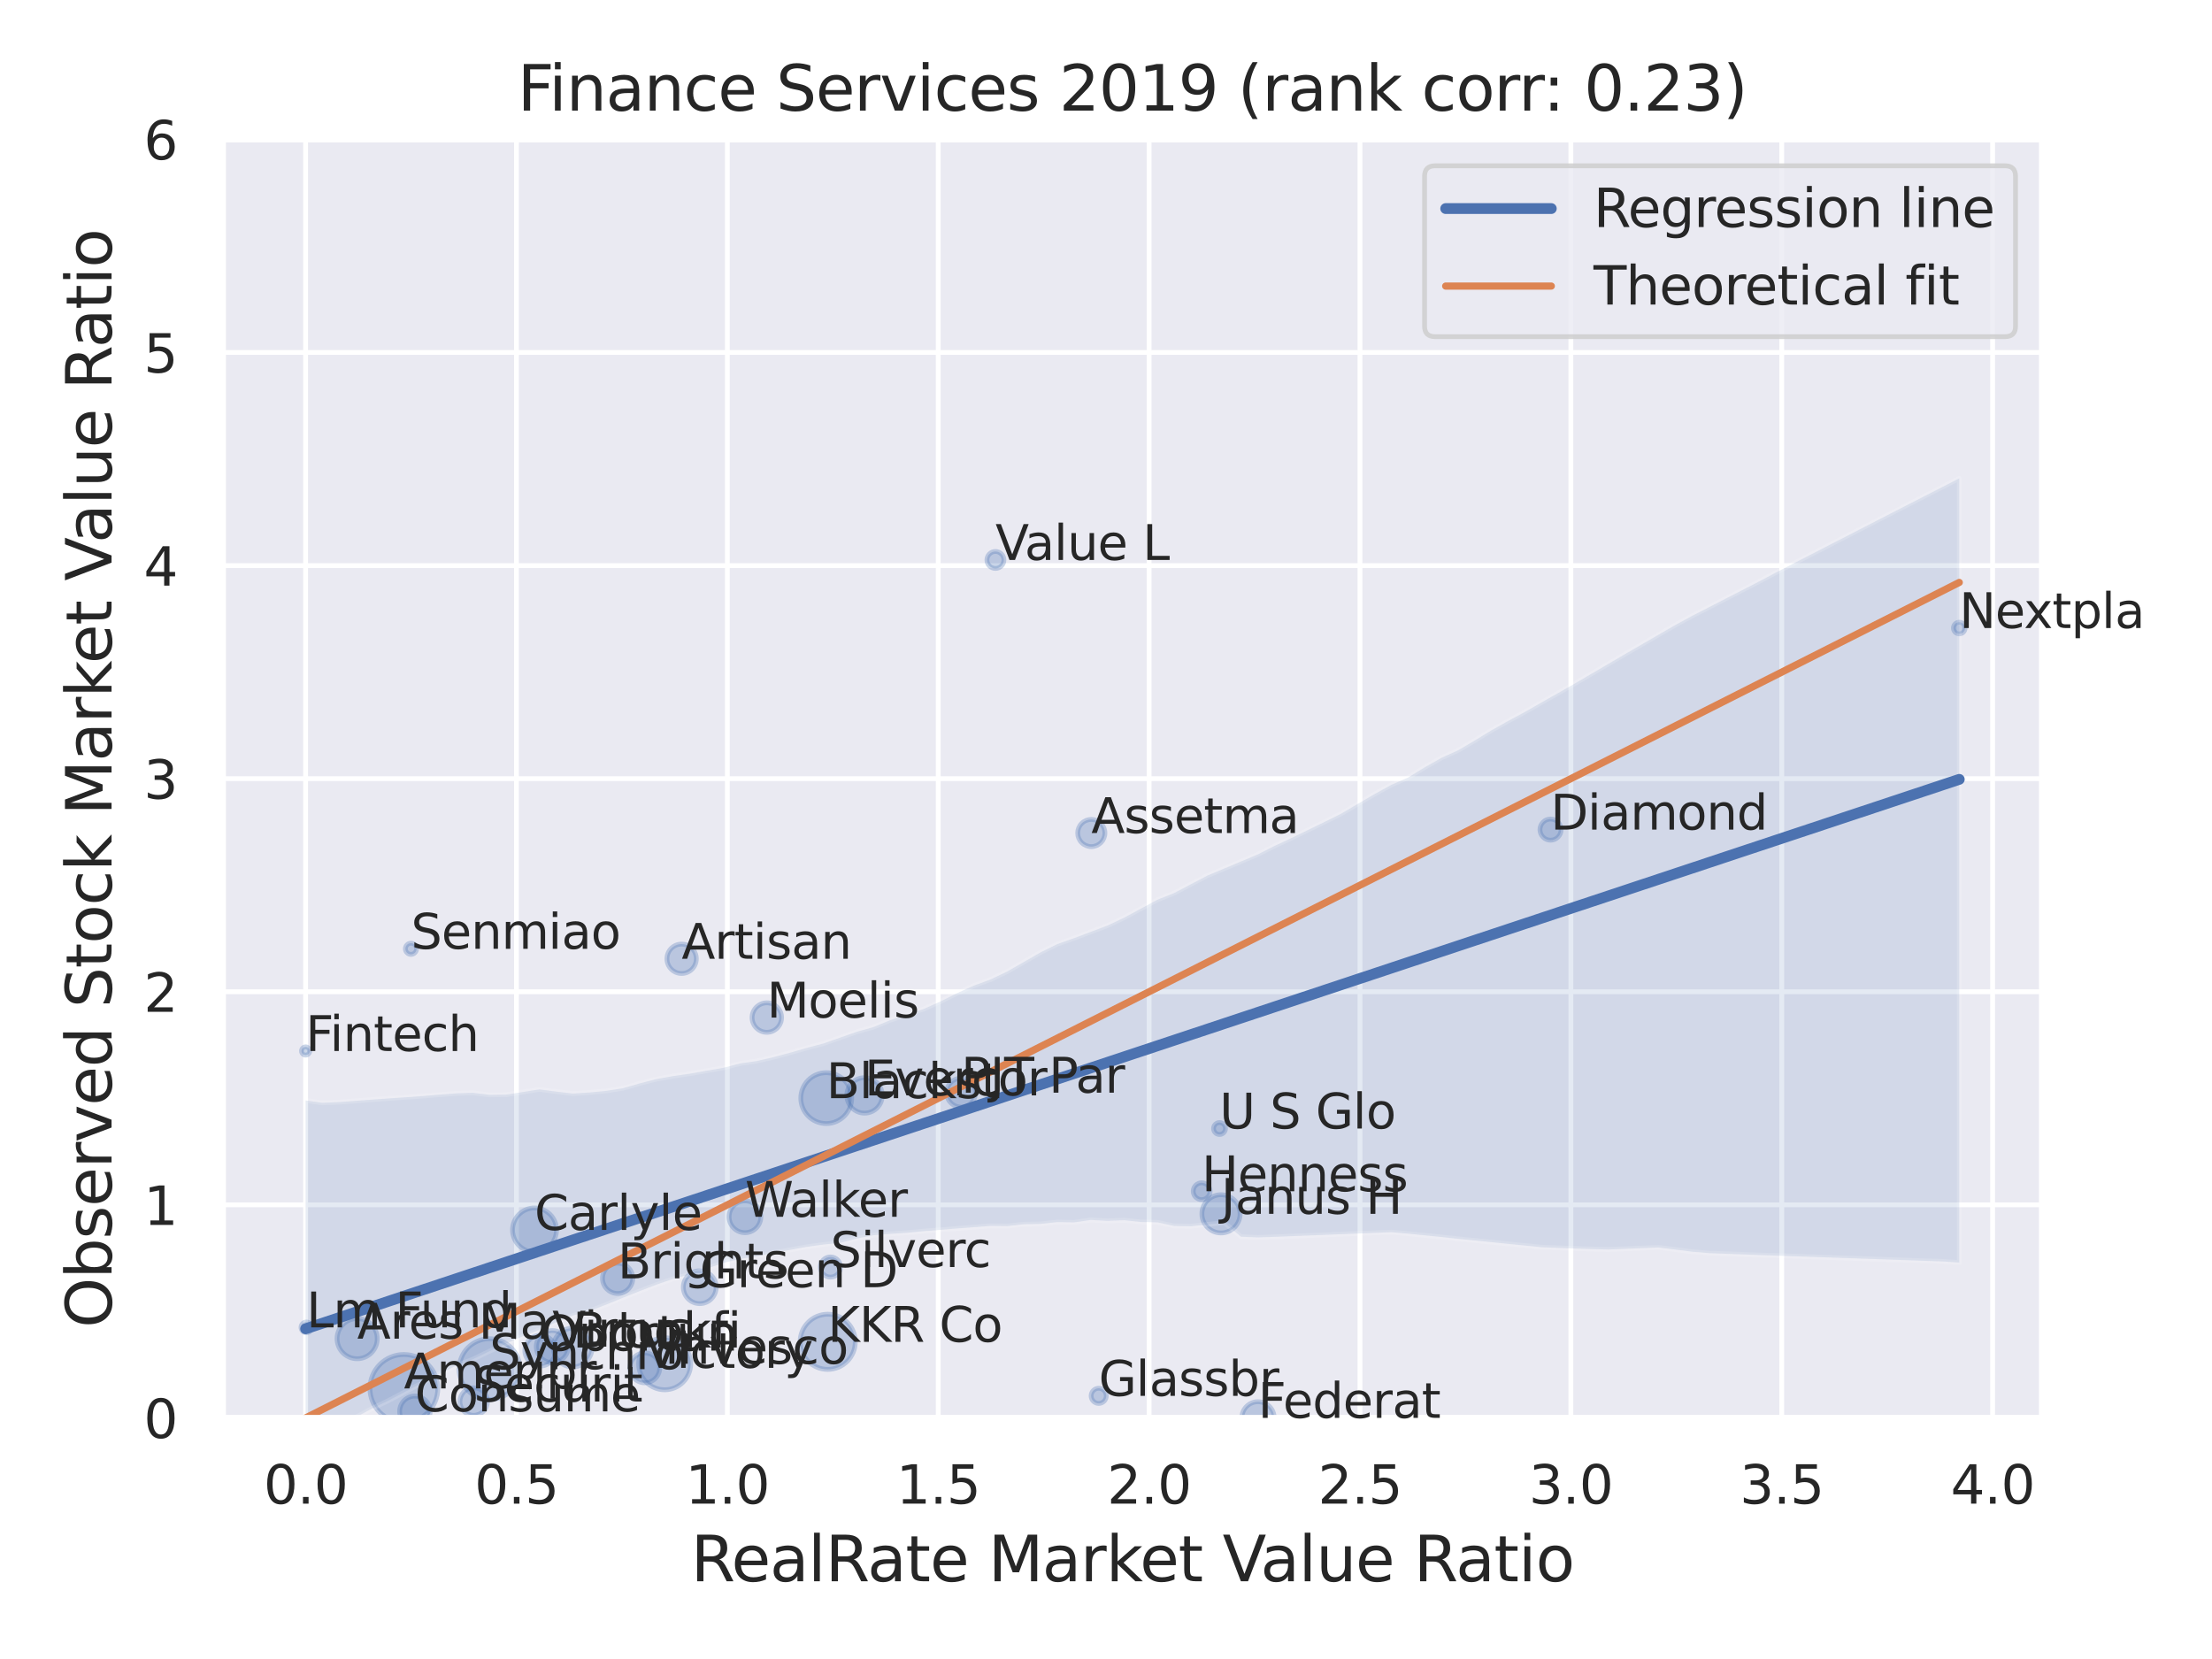 <?xml version="1.0" encoding="utf-8" standalone="no"?>
<!DOCTYPE svg PUBLIC "-//W3C//DTD SVG 1.1//EN"
  "http://www.w3.org/Graphics/SVG/1.1/DTD/svg11.dtd">
<svg xmlns:xlink="http://www.w3.org/1999/xlink" width="460.8pt" height="345.6pt" viewBox="0 0 460.8 345.6" xmlns="http://www.w3.org/2000/svg" version="1.1">
 <defs>
  <style type="text/css">*{stroke-linejoin: round; stroke-linecap: butt}</style>
 </defs>
 <g id="figure_1">
  <g id="patch_1">
   <path d="M 0 345.6 
L 460.8 345.6 
L 460.8 0 
L 0 0 
z
" style="fill: #ffffff"/>
  </g>
  <g id="axes_1">
   <g id="patch_2">
    <path d="M 46.44 295.38 
L 425.373 295.38 
L 425.373 29.04 
L 46.44 29.04 
z
" style="fill: #eaeaf2"/>
   </g>
   <g id="matplotlib.axis_1">
    <g id="xtick_1">
     <g id="line2d_1">
      <path d="M 63.664 295.38 
L 63.664 29.04 
" clip-path="url(#pde1dba6198)" style="fill: none; stroke: #ffffff; stroke-linecap: round"/>
     </g>
     <g id="text_1">
      <!-- 0.0 -->
      <g style="fill: #262626" transform="translate(54.917 313.238) scale(0.11 -0.11)">
       <defs>
        <path id="DejaVuSans-30" d="M 2034 4250 
Q 1547 4250 1301 3770 
Q 1056 3291 1056 2328 
Q 1056 1369 1301 889 
Q 1547 409 2034 409 
Q 2525 409 2770 889 
Q 3016 1369 3016 2328 
Q 3016 3291 2770 3770 
Q 2525 4250 2034 4250 
z
M 2034 4750 
Q 2819 4750 3233 4129 
Q 3647 3509 3647 2328 
Q 3647 1150 3233 529 
Q 2819 -91 2034 -91 
Q 1250 -91 836 529 
Q 422 1150 422 2328 
Q 422 3509 836 4129 
Q 1250 4750 2034 4750 
z
" transform="scale(0.016)"/>
        <path id="DejaVuSans-2e" d="M 684 794 
L 1344 794 
L 1344 0 
L 684 0 
L 684 794 
z
" transform="scale(0.016)"/>
       </defs>
       <use xlink:href="#DejaVuSans-30"/>
       <use xlink:href="#DejaVuSans-2e" x="63.623"/>
       <use xlink:href="#DejaVuSans-30" x="95.41"/>
      </g>
     </g>
    </g>
    <g id="xtick_2">
     <g id="line2d_2">
      <path d="M 107.593 295.38 
L 107.593 29.04 
" clip-path="url(#pde1dba6198)" style="fill: none; stroke: #ffffff; stroke-linecap: round"/>
     </g>
     <g id="text_2">
      <!-- 0.5 -->
      <g style="fill: #262626" transform="translate(98.847 313.238) scale(0.11 -0.11)">
       <defs>
        <path id="DejaVuSans-35" d="M 691 4666 
L 3169 4666 
L 3169 4134 
L 1269 4134 
L 1269 2991 
Q 1406 3038 1543 3061 
Q 1681 3084 1819 3084 
Q 2600 3084 3056 2656 
Q 3513 2228 3513 1497 
Q 3513 744 3044 326 
Q 2575 -91 1722 -91 
Q 1428 -91 1123 -41 
Q 819 9 494 109 
L 494 744 
Q 775 591 1075 516 
Q 1375 441 1709 441 
Q 2250 441 2565 725 
Q 2881 1009 2881 1497 
Q 2881 1984 2565 2268 
Q 2250 2553 1709 2553 
Q 1456 2553 1204 2497 
Q 953 2441 691 2322 
L 691 4666 
z
" transform="scale(0.016)"/>
       </defs>
       <use xlink:href="#DejaVuSans-30"/>
       <use xlink:href="#DejaVuSans-2e" x="63.623"/>
       <use xlink:href="#DejaVuSans-35" x="95.41"/>
      </g>
     </g>
    </g>
    <g id="xtick_3">
     <g id="line2d_3">
      <path d="M 151.522 295.38 
L 151.522 29.04 
" clip-path="url(#pde1dba6198)" style="fill: none; stroke: #ffffff; stroke-linecap: round"/>
     </g>
     <g id="text_3">
      <!-- 1.0 -->
      <g style="fill: #262626" transform="translate(142.776 313.238) scale(0.11 -0.11)">
       <defs>
        <path id="DejaVuSans-31" d="M 794 531 
L 1825 531 
L 1825 4091 
L 703 3866 
L 703 4441 
L 1819 4666 
L 2450 4666 
L 2450 531 
L 3481 531 
L 3481 0 
L 794 0 
L 794 531 
z
" transform="scale(0.016)"/>
       </defs>
       <use xlink:href="#DejaVuSans-31"/>
       <use xlink:href="#DejaVuSans-2e" x="63.623"/>
       <use xlink:href="#DejaVuSans-30" x="95.41"/>
      </g>
     </g>
    </g>
    <g id="xtick_4">
     <g id="line2d_4">
      <path d="M 195.451 295.38 
L 195.451 29.04 
" clip-path="url(#pde1dba6198)" style="fill: none; stroke: #ffffff; stroke-linecap: round"/>
     </g>
     <g id="text_4">
      <!-- 1.5 -->
      <g style="fill: #262626" transform="translate(186.705 313.238) scale(0.11 -0.11)">
       <use xlink:href="#DejaVuSans-31"/>
       <use xlink:href="#DejaVuSans-2e" x="63.623"/>
       <use xlink:href="#DejaVuSans-35" x="95.41"/>
      </g>
     </g>
    </g>
    <g id="xtick_5">
     <g id="line2d_5">
      <path d="M 239.38 295.38 
L 239.38 29.04 
" clip-path="url(#pde1dba6198)" style="fill: none; stroke: #ffffff; stroke-linecap: round"/>
     </g>
     <g id="text_5">
      <!-- 2.0 -->
      <g style="fill: #262626" transform="translate(230.634 313.238) scale(0.11 -0.11)">
       <defs>
        <path id="DejaVuSans-32" d="M 1228 531 
L 3431 531 
L 3431 0 
L 469 0 
L 469 531 
Q 828 903 1448 1529 
Q 2069 2156 2228 2338 
Q 2531 2678 2651 2914 
Q 2772 3150 2772 3378 
Q 2772 3750 2511 3984 
Q 2250 4219 1831 4219 
Q 1534 4219 1204 4116 
Q 875 4013 500 3803 
L 500 4441 
Q 881 4594 1212 4672 
Q 1544 4750 1819 4750 
Q 2544 4750 2975 4387 
Q 3406 4025 3406 3419 
Q 3406 3131 3298 2873 
Q 3191 2616 2906 2266 
Q 2828 2175 2409 1742 
Q 1991 1309 1228 531 
z
" transform="scale(0.016)"/>
       </defs>
       <use xlink:href="#DejaVuSans-32"/>
       <use xlink:href="#DejaVuSans-2e" x="63.623"/>
       <use xlink:href="#DejaVuSans-30" x="95.41"/>
      </g>
     </g>
    </g>
    <g id="xtick_6">
     <g id="line2d_6">
      <path d="M 283.31 295.38 
L 283.31 29.04 
" clip-path="url(#pde1dba6198)" style="fill: none; stroke: #ffffff; stroke-linecap: round"/>
     </g>
     <g id="text_6">
      <!-- 2.5 -->
      <g style="fill: #262626" transform="translate(274.563 313.238) scale(0.11 -0.11)">
       <use xlink:href="#DejaVuSans-32"/>
       <use xlink:href="#DejaVuSans-2e" x="63.623"/>
       <use xlink:href="#DejaVuSans-35" x="95.41"/>
      </g>
     </g>
    </g>
    <g id="xtick_7">
     <g id="line2d_7">
      <path d="M 327.239 295.38 
L 327.239 29.04 
" clip-path="url(#pde1dba6198)" style="fill: none; stroke: #ffffff; stroke-linecap: round"/>
     </g>
     <g id="text_7">
      <!-- 3.0 -->
      <g style="fill: #262626" transform="translate(318.492 313.238) scale(0.11 -0.11)">
       <defs>
        <path id="DejaVuSans-33" d="M 2597 2516 
Q 3050 2419 3304 2112 
Q 3559 1806 3559 1356 
Q 3559 666 3084 287 
Q 2609 -91 1734 -91 
Q 1441 -91 1130 -33 
Q 819 25 488 141 
L 488 750 
Q 750 597 1062 519 
Q 1375 441 1716 441 
Q 2309 441 2620 675 
Q 2931 909 2931 1356 
Q 2931 1769 2642 2001 
Q 2353 2234 1838 2234 
L 1294 2234 
L 1294 2753 
L 1863 2753 
Q 2328 2753 2575 2939 
Q 2822 3125 2822 3475 
Q 2822 3834 2567 4026 
Q 2313 4219 1838 4219 
Q 1578 4219 1281 4162 
Q 984 4106 628 3988 
L 628 4550 
Q 988 4650 1302 4700 
Q 1616 4750 1894 4750 
Q 2613 4750 3031 4423 
Q 3450 4097 3450 3541 
Q 3450 3153 3228 2886 
Q 3006 2619 2597 2516 
z
" transform="scale(0.016)"/>
       </defs>
       <use xlink:href="#DejaVuSans-33"/>
       <use xlink:href="#DejaVuSans-2e" x="63.623"/>
       <use xlink:href="#DejaVuSans-30" x="95.41"/>
      </g>
     </g>
    </g>
    <g id="xtick_8">
     <g id="line2d_8">
      <path d="M 371.168 295.38 
L 371.168 29.04 
" clip-path="url(#pde1dba6198)" style="fill: none; stroke: #ffffff; stroke-linecap: round"/>
     </g>
     <g id="text_8">
      <!-- 3.5 -->
      <g style="fill: #262626" transform="translate(362.421 313.238) scale(0.11 -0.11)">
       <use xlink:href="#DejaVuSans-33"/>
       <use xlink:href="#DejaVuSans-2e" x="63.623"/>
       <use xlink:href="#DejaVuSans-35" x="95.41"/>
      </g>
     </g>
    </g>
    <g id="xtick_9">
     <g id="line2d_9">
      <path d="M 415.097 295.38 
L 415.097 29.04 
" clip-path="url(#pde1dba6198)" style="fill: none; stroke: #ffffff; stroke-linecap: round"/>
     </g>
     <g id="text_9">
      <!-- 4.0 -->
      <g style="fill: #262626" transform="translate(406.35 313.238) scale(0.11 -0.11)">
       <defs>
        <path id="DejaVuSans-34" d="M 2419 4116 
L 825 1625 
L 2419 1625 
L 2419 4116 
z
M 2253 4666 
L 3047 4666 
L 3047 1625 
L 3713 1625 
L 3713 1100 
L 3047 1100 
L 3047 0 
L 2419 0 
L 2419 1100 
L 313 1100 
L 313 1709 
L 2253 4666 
z
" transform="scale(0.016)"/>
       </defs>
       <use xlink:href="#DejaVuSans-34"/>
       <use xlink:href="#DejaVuSans-2e" x="63.623"/>
       <use xlink:href="#DejaVuSans-30" x="95.41"/>
      </g>
     </g>
    </g>
    <g id="text_10">
     <!-- RealRate Market Value Ratio -->
     <g style="fill: #262626" transform="translate(143.92 329.404) scale(0.13 -0.13)">
      <defs>
       <path id="DejaVuSans-52" d="M 2841 2188 
Q 3044 2119 3236 1894 
Q 3428 1669 3622 1275 
L 4263 0 
L 3584 0 
L 2988 1197 
Q 2756 1666 2539 1819 
Q 2322 1972 1947 1972 
L 1259 1972 
L 1259 0 
L 628 0 
L 628 4666 
L 2053 4666 
Q 2853 4666 3247 4331 
Q 3641 3997 3641 3322 
Q 3641 2881 3436 2590 
Q 3231 2300 2841 2188 
z
M 1259 4147 
L 1259 2491 
L 2053 2491 
Q 2509 2491 2742 2702 
Q 2975 2913 2975 3322 
Q 2975 3731 2742 3939 
Q 2509 4147 2053 4147 
L 1259 4147 
z
" transform="scale(0.016)"/>
       <path id="DejaVuSans-65" d="M 3597 1894 
L 3597 1613 
L 953 1613 
Q 991 1019 1311 708 
Q 1631 397 2203 397 
Q 2534 397 2845 478 
Q 3156 559 3463 722 
L 3463 178 
Q 3153 47 2828 -22 
Q 2503 -91 2169 -91 
Q 1331 -91 842 396 
Q 353 884 353 1716 
Q 353 2575 817 3079 
Q 1281 3584 2069 3584 
Q 2775 3584 3186 3129 
Q 3597 2675 3597 1894 
z
M 3022 2063 
Q 3016 2534 2758 2815 
Q 2500 3097 2075 3097 
Q 1594 3097 1305 2825 
Q 1016 2553 972 2059 
L 3022 2063 
z
" transform="scale(0.016)"/>
       <path id="DejaVuSans-61" d="M 2194 1759 
Q 1497 1759 1228 1600 
Q 959 1441 959 1056 
Q 959 750 1161 570 
Q 1363 391 1709 391 
Q 2188 391 2477 730 
Q 2766 1069 2766 1631 
L 2766 1759 
L 2194 1759 
z
M 3341 1997 
L 3341 0 
L 2766 0 
L 2766 531 
Q 2569 213 2275 61 
Q 1981 -91 1556 -91 
Q 1019 -91 701 211 
Q 384 513 384 1019 
Q 384 1609 779 1909 
Q 1175 2209 1959 2209 
L 2766 2209 
L 2766 2266 
Q 2766 2663 2505 2880 
Q 2244 3097 1772 3097 
Q 1472 3097 1187 3025 
Q 903 2953 641 2809 
L 641 3341 
Q 956 3463 1253 3523 
Q 1550 3584 1831 3584 
Q 2591 3584 2966 3190 
Q 3341 2797 3341 1997 
z
" transform="scale(0.016)"/>
       <path id="DejaVuSans-6c" d="M 603 4863 
L 1178 4863 
L 1178 0 
L 603 0 
L 603 4863 
z
" transform="scale(0.016)"/>
       <path id="DejaVuSans-74" d="M 1172 4494 
L 1172 3500 
L 2356 3500 
L 2356 3053 
L 1172 3053 
L 1172 1153 
Q 1172 725 1289 603 
Q 1406 481 1766 481 
L 2356 481 
L 2356 0 
L 1766 0 
Q 1100 0 847 248 
Q 594 497 594 1153 
L 594 3053 
L 172 3053 
L 172 3500 
L 594 3500 
L 594 4494 
L 1172 4494 
z
" transform="scale(0.016)"/>
       <path id="DejaVuSans-20" transform="scale(0.016)"/>
       <path id="DejaVuSans-4d" d="M 628 4666 
L 1569 4666 
L 2759 1491 
L 3956 4666 
L 4897 4666 
L 4897 0 
L 4281 0 
L 4281 4097 
L 3078 897 
L 2444 897 
L 1241 4097 
L 1241 0 
L 628 0 
L 628 4666 
z
" transform="scale(0.016)"/>
       <path id="DejaVuSans-72" d="M 2631 2963 
Q 2534 3019 2420 3045 
Q 2306 3072 2169 3072 
Q 1681 3072 1420 2755 
Q 1159 2438 1159 1844 
L 1159 0 
L 581 0 
L 581 3500 
L 1159 3500 
L 1159 2956 
Q 1341 3275 1631 3429 
Q 1922 3584 2338 3584 
Q 2397 3584 2469 3576 
Q 2541 3569 2628 3553 
L 2631 2963 
z
" transform="scale(0.016)"/>
       <path id="DejaVuSans-6b" d="M 581 4863 
L 1159 4863 
L 1159 1991 
L 2875 3500 
L 3609 3500 
L 1753 1863 
L 3688 0 
L 2938 0 
L 1159 1709 
L 1159 0 
L 581 0 
L 581 4863 
z
" transform="scale(0.016)"/>
       <path id="DejaVuSans-56" d="M 1831 0 
L 50 4666 
L 709 4666 
L 2188 738 
L 3669 4666 
L 4325 4666 
L 2547 0 
L 1831 0 
z
" transform="scale(0.016)"/>
       <path id="DejaVuSans-75" d="M 544 1381 
L 544 3500 
L 1119 3500 
L 1119 1403 
Q 1119 906 1312 657 
Q 1506 409 1894 409 
Q 2359 409 2629 706 
Q 2900 1003 2900 1516 
L 2900 3500 
L 3475 3500 
L 3475 0 
L 2900 0 
L 2900 538 
Q 2691 219 2414 64 
Q 2138 -91 1772 -91 
Q 1169 -91 856 284 
Q 544 659 544 1381 
z
M 1991 3584 
L 1991 3584 
z
" transform="scale(0.016)"/>
       <path id="DejaVuSans-69" d="M 603 3500 
L 1178 3500 
L 1178 0 
L 603 0 
L 603 3500 
z
M 603 4863 
L 1178 4863 
L 1178 4134 
L 603 4134 
L 603 4863 
z
" transform="scale(0.016)"/>
       <path id="DejaVuSans-6f" d="M 1959 3097 
Q 1497 3097 1228 2736 
Q 959 2375 959 1747 
Q 959 1119 1226 758 
Q 1494 397 1959 397 
Q 2419 397 2687 759 
Q 2956 1122 2956 1747 
Q 2956 2369 2687 2733 
Q 2419 3097 1959 3097 
z
M 1959 3584 
Q 2709 3584 3137 3096 
Q 3566 2609 3566 1747 
Q 3566 888 3137 398 
Q 2709 -91 1959 -91 
Q 1206 -91 779 398 
Q 353 888 353 1747 
Q 353 2609 779 3096 
Q 1206 3584 1959 3584 
z
" transform="scale(0.016)"/>
      </defs>
      <use xlink:href="#DejaVuSans-52"/>
      <use xlink:href="#DejaVuSans-65" x="64.982"/>
      <use xlink:href="#DejaVuSans-61" x="126.506"/>
      <use xlink:href="#DejaVuSans-6c" x="187.785"/>
      <use xlink:href="#DejaVuSans-52" x="215.568"/>
      <use xlink:href="#DejaVuSans-61" x="282.801"/>
      <use xlink:href="#DejaVuSans-74" x="344.08"/>
      <use xlink:href="#DejaVuSans-65" x="383.289"/>
      <use xlink:href="#DejaVuSans-20" x="444.812"/>
      <use xlink:href="#DejaVuSans-4d" x="476.6"/>
      <use xlink:href="#DejaVuSans-61" x="562.879"/>
      <use xlink:href="#DejaVuSans-72" x="624.158"/>
      <use xlink:href="#DejaVuSans-6b" x="665.271"/>
      <use xlink:href="#DejaVuSans-65" x="719.557"/>
      <use xlink:href="#DejaVuSans-74" x="781.08"/>
      <use xlink:href="#DejaVuSans-20" x="820.289"/>
      <use xlink:href="#DejaVuSans-56" x="852.076"/>
      <use xlink:href="#DejaVuSans-61" x="912.734"/>
      <use xlink:href="#DejaVuSans-6c" x="974.014"/>
      <use xlink:href="#DejaVuSans-75" x="1001.797"/>
      <use xlink:href="#DejaVuSans-65" x="1065.176"/>
      <use xlink:href="#DejaVuSans-20" x="1126.699"/>
      <use xlink:href="#DejaVuSans-52" x="1158.486"/>
      <use xlink:href="#DejaVuSans-61" x="1225.719"/>
      <use xlink:href="#DejaVuSans-74" x="1286.998"/>
      <use xlink:href="#DejaVuSans-69" x="1326.207"/>
      <use xlink:href="#DejaVuSans-6f" x="1353.99"/>
     </g>
    </g>
   </g>
   <g id="matplotlib.axis_2">
    <g id="ytick_1">
     <g id="line2d_10">
      <path d="M 46.44 295.38 
L 425.373 295.38 
" clip-path="url(#pde1dba6198)" style="fill: none; stroke: #ffffff; stroke-linecap: round"/>
     </g>
     <g id="text_11">
      <!-- 0 -->
      <g style="fill: #262626" transform="translate(29.941 299.559) scale(0.11 -0.11)">
       <use xlink:href="#DejaVuSans-30"/>
      </g>
     </g>
    </g>
    <g id="ytick_2">
     <g id="line2d_11">
      <path d="M 46.44 250.99 
L 425.373 250.99 
" clip-path="url(#pde1dba6198)" style="fill: none; stroke: #ffffff; stroke-linecap: round"/>
     </g>
     <g id="text_12">
      <!-- 1 -->
      <g style="fill: #262626" transform="translate(29.941 255.169) scale(0.11 -0.11)">
       <use xlink:href="#DejaVuSans-31"/>
      </g>
     </g>
    </g>
    <g id="ytick_3">
     <g id="line2d_12">
      <path d="M 46.44 206.6 
L 425.373 206.6 
" clip-path="url(#pde1dba6198)" style="fill: none; stroke: #ffffff; stroke-linecap: round"/>
     </g>
     <g id="text_13">
      <!-- 2 -->
      <g style="fill: #262626" transform="translate(29.941 210.779) scale(0.11 -0.11)">
       <use xlink:href="#DejaVuSans-32"/>
      </g>
     </g>
    </g>
    <g id="ytick_4">
     <g id="line2d_13">
      <path d="M 46.44 162.21 
L 425.373 162.21 
" clip-path="url(#pde1dba6198)" style="fill: none; stroke: #ffffff; stroke-linecap: round"/>
     </g>
     <g id="text_14">
      <!-- 3 -->
      <g style="fill: #262626" transform="translate(29.941 166.389) scale(0.11 -0.11)">
       <use xlink:href="#DejaVuSans-33"/>
      </g>
     </g>
    </g>
    <g id="ytick_5">
     <g id="line2d_14">
      <path d="M 46.44 117.82 
L 425.373 117.82 
" clip-path="url(#pde1dba6198)" style="fill: none; stroke: #ffffff; stroke-linecap: round"/>
     </g>
     <g id="text_15">
      <!-- 4 -->
      <g style="fill: #262626" transform="translate(29.941 121.999) scale(0.11 -0.11)">
       <use xlink:href="#DejaVuSans-34"/>
      </g>
     </g>
    </g>
    <g id="ytick_6">
     <g id="line2d_15">
      <path d="M 46.44 73.43 
L 425.373 73.43 
" clip-path="url(#pde1dba6198)" style="fill: none; stroke: #ffffff; stroke-linecap: round"/>
     </g>
     <g id="text_16">
      <!-- 5 -->
      <g style="fill: #262626" transform="translate(29.941 77.609) scale(0.11 -0.11)">
       <use xlink:href="#DejaVuSans-35"/>
      </g>
     </g>
    </g>
    <g id="ytick_7">
     <g id="line2d_16">
      <path d="M 46.44 29.04 
L 425.373 29.04 
" clip-path="url(#pde1dba6198)" style="fill: none; stroke: #ffffff; stroke-linecap: round"/>
     </g>
     <g id="text_17">
      <!-- 6 -->
      <g style="fill: #262626" transform="translate(29.941 33.219) scale(0.11 -0.11)">
       <defs>
        <path id="DejaVuSans-36" d="M 2113 2584 
Q 1688 2584 1439 2293 
Q 1191 2003 1191 1497 
Q 1191 994 1439 701 
Q 1688 409 2113 409 
Q 2538 409 2786 701 
Q 3034 994 3034 1497 
Q 3034 2003 2786 2293 
Q 2538 2584 2113 2584 
z
M 3366 4563 
L 3366 3988 
Q 3128 4100 2886 4159 
Q 2644 4219 2406 4219 
Q 1781 4219 1451 3797 
Q 1122 3375 1075 2522 
Q 1259 2794 1537 2939 
Q 1816 3084 2150 3084 
Q 2853 3084 3261 2657 
Q 3669 2231 3669 1497 
Q 3669 778 3244 343 
Q 2819 -91 2113 -91 
Q 1303 -91 875 529 
Q 447 1150 447 2328 
Q 447 3434 972 4092 
Q 1497 4750 2381 4750 
Q 2619 4750 2861 4703 
Q 3103 4656 3366 4563 
z
" transform="scale(0.016)"/>
       </defs>
       <use xlink:href="#DejaVuSans-36"/>
      </g>
     </g>
    </g>
    <g id="text_18">
     <!-- Observed Stock Market Value Ratio -->
     <g style="fill: #262626" transform="translate(23.238 276.612) rotate(-90) scale(0.13 -0.13)">
      <defs>
       <path id="DejaVuSans-4f" d="M 2522 4238 
Q 1834 4238 1429 3725 
Q 1025 3213 1025 2328 
Q 1025 1447 1429 934 
Q 1834 422 2522 422 
Q 3209 422 3611 934 
Q 4013 1447 4013 2328 
Q 4013 3213 3611 3725 
Q 3209 4238 2522 4238 
z
M 2522 4750 
Q 3503 4750 4090 4092 
Q 4678 3434 4678 2328 
Q 4678 1225 4090 567 
Q 3503 -91 2522 -91 
Q 1538 -91 948 565 
Q 359 1222 359 2328 
Q 359 3434 948 4092 
Q 1538 4750 2522 4750 
z
" transform="scale(0.016)"/>
       <path id="DejaVuSans-62" d="M 3116 1747 
Q 3116 2381 2855 2742 
Q 2594 3103 2138 3103 
Q 1681 3103 1420 2742 
Q 1159 2381 1159 1747 
Q 1159 1113 1420 752 
Q 1681 391 2138 391 
Q 2594 391 2855 752 
Q 3116 1113 3116 1747 
z
M 1159 2969 
Q 1341 3281 1617 3432 
Q 1894 3584 2278 3584 
Q 2916 3584 3314 3078 
Q 3713 2572 3713 1747 
Q 3713 922 3314 415 
Q 2916 -91 2278 -91 
Q 1894 -91 1617 61 
Q 1341 213 1159 525 
L 1159 0 
L 581 0 
L 581 4863 
L 1159 4863 
L 1159 2969 
z
" transform="scale(0.016)"/>
       <path id="DejaVuSans-73" d="M 2834 3397 
L 2834 2853 
Q 2591 2978 2328 3040 
Q 2066 3103 1784 3103 
Q 1356 3103 1142 2972 
Q 928 2841 928 2578 
Q 928 2378 1081 2264 
Q 1234 2150 1697 2047 
L 1894 2003 
Q 2506 1872 2764 1633 
Q 3022 1394 3022 966 
Q 3022 478 2636 193 
Q 2250 -91 1575 -91 
Q 1294 -91 989 -36 
Q 684 19 347 128 
L 347 722 
Q 666 556 975 473 
Q 1284 391 1588 391 
Q 1994 391 2212 530 
Q 2431 669 2431 922 
Q 2431 1156 2273 1281 
Q 2116 1406 1581 1522 
L 1381 1569 
Q 847 1681 609 1914 
Q 372 2147 372 2553 
Q 372 3047 722 3315 
Q 1072 3584 1716 3584 
Q 2034 3584 2315 3537 
Q 2597 3491 2834 3397 
z
" transform="scale(0.016)"/>
       <path id="DejaVuSans-76" d="M 191 3500 
L 800 3500 
L 1894 563 
L 2988 3500 
L 3597 3500 
L 2284 0 
L 1503 0 
L 191 3500 
z
" transform="scale(0.016)"/>
       <path id="DejaVuSans-64" d="M 2906 2969 
L 2906 4863 
L 3481 4863 
L 3481 0 
L 2906 0 
L 2906 525 
Q 2725 213 2448 61 
Q 2172 -91 1784 -91 
Q 1150 -91 751 415 
Q 353 922 353 1747 
Q 353 2572 751 3078 
Q 1150 3584 1784 3584 
Q 2172 3584 2448 3432 
Q 2725 3281 2906 2969 
z
M 947 1747 
Q 947 1113 1208 752 
Q 1469 391 1925 391 
Q 2381 391 2643 752 
Q 2906 1113 2906 1747 
Q 2906 2381 2643 2742 
Q 2381 3103 1925 3103 
Q 1469 3103 1208 2742 
Q 947 2381 947 1747 
z
" transform="scale(0.016)"/>
       <path id="DejaVuSans-53" d="M 3425 4513 
L 3425 3897 
Q 3066 4069 2747 4153 
Q 2428 4238 2131 4238 
Q 1616 4238 1336 4038 
Q 1056 3838 1056 3469 
Q 1056 3159 1242 3001 
Q 1428 2844 1947 2747 
L 2328 2669 
Q 3034 2534 3370 2195 
Q 3706 1856 3706 1288 
Q 3706 609 3251 259 
Q 2797 -91 1919 -91 
Q 1588 -91 1214 -16 
Q 841 59 441 206 
L 441 856 
Q 825 641 1194 531 
Q 1563 422 1919 422 
Q 2459 422 2753 634 
Q 3047 847 3047 1241 
Q 3047 1584 2836 1778 
Q 2625 1972 2144 2069 
L 1759 2144 
Q 1053 2284 737 2584 
Q 422 2884 422 3419 
Q 422 4038 858 4394 
Q 1294 4750 2059 4750 
Q 2388 4750 2728 4690 
Q 3069 4631 3425 4513 
z
" transform="scale(0.016)"/>
       <path id="DejaVuSans-63" d="M 3122 3366 
L 3122 2828 
Q 2878 2963 2633 3030 
Q 2388 3097 2138 3097 
Q 1578 3097 1268 2742 
Q 959 2388 959 1747 
Q 959 1106 1268 751 
Q 1578 397 2138 397 
Q 2388 397 2633 464 
Q 2878 531 3122 666 
L 3122 134 
Q 2881 22 2623 -34 
Q 2366 -91 2075 -91 
Q 1284 -91 818 406 
Q 353 903 353 1747 
Q 353 2603 823 3093 
Q 1294 3584 2113 3584 
Q 2378 3584 2631 3529 
Q 2884 3475 3122 3366 
z
" transform="scale(0.016)"/>
      </defs>
      <use xlink:href="#DejaVuSans-4f"/>
      <use xlink:href="#DejaVuSans-62" x="78.711"/>
      <use xlink:href="#DejaVuSans-73" x="142.188"/>
      <use xlink:href="#DejaVuSans-65" x="194.287"/>
      <use xlink:href="#DejaVuSans-72" x="255.811"/>
      <use xlink:href="#DejaVuSans-76" x="296.924"/>
      <use xlink:href="#DejaVuSans-65" x="356.104"/>
      <use xlink:href="#DejaVuSans-64" x="417.627"/>
      <use xlink:href="#DejaVuSans-20" x="481.104"/>
      <use xlink:href="#DejaVuSans-53" x="512.891"/>
      <use xlink:href="#DejaVuSans-74" x="576.367"/>
      <use xlink:href="#DejaVuSans-6f" x="615.576"/>
      <use xlink:href="#DejaVuSans-63" x="676.758"/>
      <use xlink:href="#DejaVuSans-6b" x="731.738"/>
      <use xlink:href="#DejaVuSans-20" x="789.648"/>
      <use xlink:href="#DejaVuSans-4d" x="821.436"/>
      <use xlink:href="#DejaVuSans-61" x="907.715"/>
      <use xlink:href="#DejaVuSans-72" x="968.994"/>
      <use xlink:href="#DejaVuSans-6b" x="1010.107"/>
      <use xlink:href="#DejaVuSans-65" x="1064.393"/>
      <use xlink:href="#DejaVuSans-74" x="1125.916"/>
      <use xlink:href="#DejaVuSans-20" x="1165.125"/>
      <use xlink:href="#DejaVuSans-56" x="1196.912"/>
      <use xlink:href="#DejaVuSans-61" x="1257.57"/>
      <use xlink:href="#DejaVuSans-6c" x="1318.85"/>
      <use xlink:href="#DejaVuSans-75" x="1346.633"/>
      <use xlink:href="#DejaVuSans-65" x="1410.012"/>
      <use xlink:href="#DejaVuSans-20" x="1471.535"/>
      <use xlink:href="#DejaVuSans-52" x="1503.322"/>
      <use xlink:href="#DejaVuSans-61" x="1570.555"/>
      <use xlink:href="#DejaVuSans-74" x="1631.834"/>
      <use xlink:href="#DejaVuSans-69" x="1671.043"/>
      <use xlink:href="#DejaVuSans-6f" x="1698.826"/>
     </g>
    </g>
   </g>
   <g id="PathCollection_1">
    <path d="M 98.673 294.831 
C 99.433 294.831 100.163 294.529 100.7 293.992 
C 101.238 293.454 101.54 292.725 101.54 291.964 
C 101.54 291.204 101.238 290.475 100.7 289.937 
C 100.163 289.4 99.433 289.098 98.673 289.098 
C 97.913 289.098 97.183 289.4 96.646 289.937 
C 96.108 290.475 95.806 291.204 95.806 291.964 
C 95.806 292.725 96.108 293.454 96.646 293.992 
C 97.183 294.529 97.913 294.831 98.673 294.831 
z
" clip-path="url(#pde1dba6198)" style="fill: #4c72b0; fill-opacity: 0.3; stroke: #4c72b0; stroke-opacity: 0.3"/>
    <path d="M 207.367 118.414 
C 207.835 118.414 208.285 118.228 208.616 117.897 
C 208.947 117.565 209.133 117.116 209.133 116.647 
C 209.133 116.179 208.947 115.73 208.616 115.398 
C 208.285 115.067 207.835 114.881 207.367 114.881 
C 206.898 114.881 206.449 115.067 206.117 115.398 
C 205.786 115.73 205.6 116.179 205.6 116.647 
C 205.6 117.116 205.786 117.565 206.117 117.897 
C 206.449 118.228 206.898 118.414 207.367 118.414 
z
" clip-path="url(#pde1dba6198)" style="fill: #4c72b0; fill-opacity: 0.3; stroke: #4c72b0; stroke-opacity: 0.3"/>
    <path d="M 254.046 236.332 
C 254.376 236.332 254.692 236.201 254.925 235.968 
C 255.158 235.735 255.288 235.419 255.288 235.09 
C 255.288 234.761 255.158 234.445 254.925 234.212 
C 254.692 233.979 254.376 233.848 254.046 233.848 
C 253.717 233.848 253.401 233.979 253.168 234.212 
C 252.935 234.445 252.804 234.761 252.804 235.09 
C 252.804 235.419 252.935 235.735 253.168 235.968 
C 253.401 236.201 253.717 236.332 254.046 236.332 
z
" clip-path="url(#pde1dba6198)" style="fill: #4c72b0; fill-opacity: 0.3; stroke: #4c72b0; stroke-opacity: 0.3"/>
    <path d="M 84.136 296.308 
C 86.011 296.308 87.81 295.563 89.136 294.236 
C 90.462 292.91 91.207 291.112 91.207 289.236 
C 91.207 287.361 90.462 285.563 89.136 284.236 
C 87.81 282.91 86.011 282.165 84.136 282.165 
C 82.261 282.165 80.462 282.91 79.136 284.236 
C 77.81 285.563 77.065 287.361 77.065 289.236 
C 77.065 291.112 77.81 292.91 79.136 294.236 
C 80.462 295.563 82.261 296.308 84.136 296.308 
z
" clip-path="url(#pde1dba6198)" style="fill: #4c72b0; fill-opacity: 0.3; stroke: #4c72b0; stroke-opacity: 0.3"/>
    <path d="M 115.059 283.855 
C 115.944 283.855 116.792 283.504 117.417 282.879 
C 118.043 282.253 118.394 281.405 118.394 280.521 
C 118.394 279.636 118.043 278.788 117.417 278.163 
C 116.792 277.537 115.944 277.186 115.059 277.186 
C 114.175 277.186 113.327 277.537 112.702 278.163 
C 112.076 278.788 111.725 279.636 111.725 280.521 
C 111.725 281.405 112.076 282.253 112.702 282.879 
C 113.327 283.504 114.175 283.855 115.059 283.855 
z
" clip-path="url(#pde1dba6198)" style="fill: #4c72b0; fill-opacity: 0.3; stroke: #4c72b0; stroke-opacity: 0.3"/>
    <path d="M 86.435 297.191 
C 87.278 297.191 88.087 296.856 88.684 296.259 
C 89.28 295.663 89.615 294.854 89.615 294.01 
C 89.615 293.167 89.28 292.358 88.684 291.761 
C 88.087 291.165 87.278 290.83 86.435 290.83 
C 85.591 290.83 84.782 291.165 84.186 291.761 
C 83.589 292.358 83.254 293.167 83.254 294.01 
C 83.254 294.854 83.589 295.663 84.186 296.259 
C 84.782 296.856 85.591 297.191 86.435 297.191 
z
" clip-path="url(#pde1dba6198)" style="fill: #4c72b0; fill-opacity: 0.3; stroke: #4c72b0; stroke-opacity: 0.3"/>
    <path d="M 323.006 175.028 
C 323.591 175.028 324.151 174.795 324.565 174.382 
C 324.978 173.969 325.21 173.408 325.21 172.824 
C 325.21 172.239 324.978 171.679 324.565 171.266 
C 324.151 170.852 323.591 170.62 323.006 170.62 
C 322.422 170.62 321.861 170.852 321.448 171.266 
C 321.035 171.679 320.803 172.239 320.803 172.824 
C 320.803 173.408 321.035 173.969 321.448 174.382 
C 321.861 174.795 322.422 175.028 323.006 175.028 
z
" clip-path="url(#pde1dba6198)" style="fill: #4c72b0; fill-opacity: 0.3; stroke: #4c72b0; stroke-opacity: 0.3"/>
    <path d="M 138.465 289.517 
C 139.903 289.517 141.282 288.946 142.298 287.929 
C 143.315 286.913 143.886 285.534 143.886 284.096 
C 143.886 282.658 143.315 281.279 142.298 280.262 
C 141.282 279.246 139.903 278.675 138.465 278.675 
C 137.027 278.675 135.648 279.246 134.632 280.262 
C 133.615 281.279 133.044 282.658 133.044 284.096 
C 133.044 285.534 133.615 286.913 134.632 287.929 
C 135.648 288.946 137.027 289.517 138.465 289.517 
z
" clip-path="url(#pde1dba6198)" style="fill: #4c72b0; fill-opacity: 0.3; stroke: #4c72b0; stroke-opacity: 0.3"/>
    <path d="M 228.882 292.361 
C 229.301 292.361 229.703 292.194 229.999 291.898 
C 230.295 291.602 230.461 291.201 230.461 290.782 
C 230.461 290.363 230.295 289.962 229.999 289.666 
C 229.703 289.37 229.301 289.203 228.882 289.203 
C 228.464 289.203 228.062 289.37 227.766 289.666 
C 227.47 289.962 227.304 290.363 227.304 290.782 
C 227.304 291.201 227.47 291.602 227.766 291.898 
C 228.062 292.194 228.464 292.361 228.882 292.361 
z
" clip-path="url(#pde1dba6198)" style="fill: #4c72b0; fill-opacity: 0.3; stroke: #4c72b0; stroke-opacity: 0.3"/>
    <path d="M 262.064 298.74 
C 262.958 298.74 263.816 298.385 264.448 297.753 
C 265.08 297.121 265.435 296.263 265.435 295.37 
C 265.435 294.476 265.08 293.618 264.448 292.986 
C 263.816 292.354 262.958 291.999 262.064 291.999 
C 261.17 291.999 260.313 292.354 259.681 292.986 
C 259.049 293.618 258.693 294.476 258.693 295.37 
C 258.693 296.263 259.049 297.121 259.681 297.753 
C 260.313 298.385 261.17 298.74 262.064 298.74 
z
" clip-path="url(#pde1dba6198)" style="fill: #4c72b0; fill-opacity: 0.3; stroke: #4c72b0; stroke-opacity: 0.3"/>
    <path d="M 250.329 249.908 
C 250.795 249.908 251.242 249.723 251.572 249.393 
C 251.901 249.064 252.086 248.617 252.086 248.151 
C 252.086 247.685 251.901 247.238 251.572 246.908 
C 251.242 246.579 250.795 246.394 250.329 246.394 
C 249.863 246.394 249.416 246.579 249.086 246.908 
C 248.757 247.238 248.572 247.685 248.572 248.151 
C 248.572 248.617 248.757 249.064 249.086 249.393 
C 249.416 249.723 249.863 249.908 250.329 249.908 
z
" clip-path="url(#pde1dba6198)" style="fill: #4c72b0; fill-opacity: 0.3; stroke: #4c72b0; stroke-opacity: 0.3"/>
    <path d="M 74.404 283.053 
C 75.514 283.053 76.579 282.611 77.365 281.826 
C 78.15 281.041 78.591 279.976 78.591 278.865 
C 78.591 277.754 78.15 276.689 77.365 275.904 
C 76.579 275.118 75.514 274.677 74.404 274.677 
C 73.293 274.677 72.228 275.118 71.442 275.904 
C 70.657 276.689 70.216 277.754 70.216 278.865 
C 70.216 279.976 70.657 281.041 71.442 281.826 
C 72.228 282.611 73.293 283.053 74.404 283.053 
z
" clip-path="url(#pde1dba6198)" style="fill: #4c72b0; fill-opacity: 0.3; stroke: #4c72b0; stroke-opacity: 0.3"/>
    <path d="M 254.358 256.844 
C 255.414 256.844 256.426 256.425 257.173 255.678 
C 257.919 254.932 258.339 253.919 258.339 252.864 
C 258.339 251.808 257.919 250.796 257.173 250.049 
C 256.426 249.303 255.414 248.884 254.358 248.884 
C 253.303 248.884 252.29 249.303 251.544 250.049 
C 250.797 250.796 250.378 251.808 250.378 252.864 
C 250.378 253.919 250.797 254.932 251.544 255.678 
C 252.29 256.425 253.303 256.844 254.358 256.844 
z
" clip-path="url(#pde1dba6198)" style="fill: #4c72b0; fill-opacity: 0.3; stroke: #4c72b0; stroke-opacity: 0.3"/>
    <path d="M 325.443 -198.387 
C 326.137 -198.387 326.801 -198.663 327.292 -199.153 
C 327.782 -199.643 328.057 -200.308 328.057 -201.002 
C 328.057 -201.695 327.782 -202.36 327.292 -202.85 
C 326.801 -203.34 326.137 -203.616 325.443 -203.616 
C 324.75 -203.616 324.085 -203.34 323.595 -202.85 
C 323.105 -202.36 322.829 -201.695 322.829 -201.002 
C 322.829 -200.308 323.105 -199.643 323.595 -199.153 
C 324.085 -198.663 324.75 -198.387 325.443 -198.387 
z
" clip-path="url(#pde1dba6198)" style="fill: #4c72b0; fill-opacity: 0.3; stroke: #4c72b0; stroke-opacity: 0.3"/>
    <path d="M 180.104 231.887 
C 181.084 231.887 182.023 231.498 182.716 230.805 
C 183.408 230.113 183.798 229.173 183.798 228.194 
C 183.798 227.214 183.408 226.275 182.716 225.582 
C 182.023 224.89 181.084 224.501 180.104 224.501 
C 179.125 224.501 178.185 224.89 177.493 225.582 
C 176.8 226.275 176.411 227.214 176.411 228.194 
C 176.411 229.173 176.8 230.113 177.493 230.805 
C 178.185 231.498 179.125 231.887 180.104 231.887 
z
" clip-path="url(#pde1dba6198)" style="fill: #4c72b0; fill-opacity: 0.3; stroke: #4c72b0; stroke-opacity: 0.3"/>
    <path d="M 408.149 132.046 
C 408.471 132.046 408.78 131.918 409.007 131.69 
C 409.235 131.462 409.363 131.153 409.363 130.831 
C 409.363 130.509 409.235 130.2 409.007 129.972 
C 408.78 129.744 408.471 129.616 408.149 129.616 
C 407.826 129.616 407.517 129.744 407.29 129.972 
C 407.062 130.2 406.934 130.509 406.934 130.831 
C 406.934 131.153 407.062 131.462 407.29 131.69 
C 407.517 131.918 407.826 132.046 408.149 132.046 
z
" clip-path="url(#pde1dba6198)" style="fill: #4c72b0; fill-opacity: 0.3; stroke: #4c72b0; stroke-opacity: 0.3"/>
    <path d="M 145.773 271.567 
C 146.68 271.567 147.551 271.206 148.192 270.565 
C 148.833 269.924 149.194 269.053 149.194 268.146 
C 149.194 267.239 148.833 266.369 148.192 265.727 
C 147.551 265.086 146.68 264.725 145.773 264.725 
C 144.866 264.725 143.996 265.086 143.354 265.727 
C 142.713 266.369 142.352 267.239 142.352 268.146 
C 142.352 269.053 142.713 269.924 143.354 270.565 
C 143.996 271.206 144.866 271.567 145.773 271.567 
z
" clip-path="url(#pde1dba6198)" style="fill: #4c72b0; fill-opacity: 0.3; stroke: #4c72b0; stroke-opacity: 0.3"/>
    <path d="M 172.122 234.06 
C 173.528 234.06 174.876 233.501 175.87 232.507 
C 176.863 231.514 177.422 230.166 177.422 228.76 
C 177.422 227.355 176.863 226.007 175.87 225.013 
C 174.876 224.019 173.528 223.461 172.122 223.461 
C 170.717 223.461 169.369 224.019 168.375 225.013 
C 167.381 226.007 166.823 227.355 166.823 228.76 
C 166.823 230.166 167.381 231.514 168.375 232.507 
C 169.369 233.501 170.717 234.06 172.122 234.06 
z
" clip-path="url(#pde1dba6198)" style="fill: #4c72b0; fill-opacity: 0.3; stroke: #4c72b0; stroke-opacity: 0.3"/>
    <path d="M 119.305 284.751 
C 120.377 284.751 121.405 284.325 122.162 283.567 
C 122.92 282.81 123.345 281.782 123.345 280.711 
C 123.345 279.639 122.92 278.612 122.162 277.854 
C 121.405 277.096 120.377 276.671 119.305 276.671 
C 118.234 276.671 117.206 277.096 116.449 277.854 
C 115.691 278.612 115.266 279.639 115.266 280.711 
C 115.266 281.782 115.691 282.81 116.449 283.567 
C 117.206 284.325 118.234 284.751 119.305 284.751 
z
" clip-path="url(#pde1dba6198)" style="fill: #4c72b0; fill-opacity: 0.3; stroke: #4c72b0; stroke-opacity: 0.3"/>
    <path d="M 172.427 285.266 
C 173.951 285.266 175.412 284.661 176.49 283.584 
C 177.567 282.506 178.173 281.044 178.173 279.521 
C 178.173 277.997 177.567 276.535 176.49 275.458 
C 175.412 274.38 173.951 273.775 172.427 273.775 
C 170.903 273.775 169.441 274.38 168.364 275.458 
C 167.286 276.535 166.681 277.997 166.681 279.521 
C 166.681 281.044 167.286 282.506 168.364 283.584 
C 169.441 284.661 170.903 285.266 172.427 285.266 
z
" clip-path="url(#pde1dba6198)" style="fill: #4c72b0; fill-opacity: 0.3; stroke: #4c72b0; stroke-opacity: 0.3"/>
    <path d="M 85.453 -407156.991 
C 85.661 -407156.991 85.861 -407157.073 86.008 -407157.221 
C 86.156 -407157.368 86.238 -407157.568 86.238 -407157.776 
C 86.238 -407157.984 86.156 -407158.184 86.008 -407158.331 
C 85.861 -407158.479 85.661 -407158.562 85.453 -407158.562 
C 85.245 -407158.562 85.045 -407158.479 84.898 -407158.331 
C 84.75 -407158.184 84.667 -407157.984 84.667 -407157.776 
C 84.667 -407157.568 84.75 -407157.368 84.898 -407157.221 
C 85.045 -407157.073 85.245 -407156.991 85.453 -407156.991 
z
" clip-path="url(#pde1dba6198)" style="fill: #4c72b0; fill-opacity: 0.3; stroke: #4c72b0; stroke-opacity: 0.3"/>
    <path d="M 155.192 256.79 
C 156.071 256.79 156.913 256.441 157.534 255.82 
C 158.155 255.199 158.504 254.357 158.504 253.478 
C 158.504 252.6 158.155 251.758 157.534 251.137 
C 156.913 250.516 156.071 250.167 155.192 250.167 
C 154.314 250.167 153.471 250.516 152.85 251.137 
C 152.229 251.758 151.88 252.6 151.88 253.478 
C 151.88 254.357 152.229 255.199 152.85 255.82 
C 153.471 256.441 154.314 256.79 155.192 256.79 
z
" clip-path="url(#pde1dba6198)" style="fill: #4c72b0; fill-opacity: 0.3; stroke: #4c72b0; stroke-opacity: 0.3"/>
    <path d="M 141.997 202.792 
C 142.808 202.792 143.587 202.47 144.161 201.896 
C 144.734 201.322 145.057 200.544 145.057 199.732 
C 145.057 198.92 144.734 198.142 144.161 197.568 
C 143.587 196.994 142.808 196.672 141.997 196.672 
C 141.185 196.672 140.406 196.994 139.832 197.568 
C 139.259 198.142 138.936 198.92 138.936 199.732 
C 138.936 200.544 139.259 201.322 139.832 201.896 
C 140.406 202.47 141.185 202.792 141.997 202.792 
z
" clip-path="url(#pde1dba6198)" style="fill: #4c72b0; fill-opacity: 0.3; stroke: #4c72b0; stroke-opacity: 0.3"/>
    <path d="M 111.351 260.804 
C 112.566 260.804 113.732 260.321 114.591 259.461 
C 115.451 258.602 115.934 257.436 115.934 256.221 
C 115.934 255.006 115.451 253.84 114.591 252.981 
C 113.732 252.121 112.566 251.638 111.351 251.638 
C 110.136 251.638 108.97 252.121 108.111 252.981 
C 107.251 253.84 106.768 255.006 106.768 256.221 
C 106.768 257.436 107.251 258.602 108.111 259.461 
C 108.97 260.321 110.136 260.804 111.351 260.804 
z
" clip-path="url(#pde1dba6198)" style="fill: #4c72b0; fill-opacity: 0.3; stroke: #4c72b0; stroke-opacity: 0.3"/>
    <path d="M 112.543 284.564 
C 113.392 284.564 114.207 284.226 114.808 283.626 
C 115.409 283.025 115.746 282.21 115.746 281.36 
C 115.746 280.511 115.409 279.696 114.808 279.095 
C 114.207 278.494 113.392 278.156 112.543 278.156 
C 111.693 278.156 110.878 278.494 110.277 279.095 
C 109.677 279.696 109.339 280.511 109.339 281.36 
C 109.339 282.21 109.677 283.025 110.277 283.626 
C 110.878 284.226 111.693 284.564 112.543 284.564 
z
" clip-path="url(#pde1dba6198)" style="fill: #4c72b0; fill-opacity: 0.3; stroke: #4c72b0; stroke-opacity: 0.3"/>
    <path d="M 173 266.045 
C 173.557 266.045 174.092 265.824 174.486 265.43 
C 174.88 265.036 175.101 264.501 175.101 263.944 
C 175.101 263.387 174.88 262.852 174.486 262.458 
C 174.092 262.064 173.557 261.843 173 261.843 
C 172.443 261.843 171.908 262.064 171.514 262.458 
C 171.12 262.852 170.899 263.387 170.899 263.944 
C 170.899 264.501 171.12 265.036 171.514 265.43 
C 171.908 265.824 172.443 266.045 173 266.045 
z
" clip-path="url(#pde1dba6198)" style="fill: #4c72b0; fill-opacity: 0.3; stroke: #4c72b0; stroke-opacity: 0.3"/>
    <path d="M 134.325 288.059 
C 135.15 288.059 135.941 287.731 136.524 287.148 
C 137.107 286.565 137.435 285.774 137.435 284.949 
C 137.435 284.125 137.107 283.334 136.524 282.751 
C 135.941 282.168 135.15 281.84 134.325 281.84 
C 133.5 281.84 132.709 282.168 132.126 282.751 
C 131.543 283.334 131.216 284.125 131.216 284.949 
C 131.216 285.774 131.543 286.565 132.126 287.148 
C 132.709 287.731 133.5 288.059 134.325 288.059 
z
" clip-path="url(#pde1dba6198)" style="fill: #4c72b0; fill-opacity: 0.3; stroke: #4c72b0; stroke-opacity: 0.3"/>
    <path d="M 227.338 176.366 
C 228.089 176.366 228.81 176.068 229.341 175.537 
C 229.872 175.006 230.171 174.285 230.171 173.534 
C 230.171 172.783 229.872 172.062 229.341 171.531 
C 228.81 171 228.089 170.701 227.338 170.701 
C 226.587 170.701 225.866 171 225.335 171.531 
C 224.804 172.062 224.506 172.783 224.506 173.534 
C 224.506 174.285 224.804 175.006 225.335 175.537 
C 225.866 176.068 226.587 176.366 227.338 176.366 
z
" clip-path="url(#pde1dba6198)" style="fill: #4c72b0; fill-opacity: 0.3; stroke: #4c72b0; stroke-opacity: 0.3"/>
    <path d="M 159.742 215.049 
C 160.557 215.049 161.338 214.725 161.914 214.149 
C 162.49 213.573 162.813 212.792 162.813 211.978 
C 162.813 211.163 162.49 210.382 161.914 209.806 
C 161.338 209.23 160.557 208.907 159.742 208.907 
C 158.928 208.907 158.147 209.23 157.571 209.806 
C 156.995 210.382 156.671 211.163 156.671 211.978 
C 156.671 212.792 156.995 213.573 157.571 214.149 
C 158.147 214.725 158.928 215.049 159.742 215.049 
z
" clip-path="url(#pde1dba6198)" style="fill: #4c72b0; fill-opacity: 0.3; stroke: #4c72b0; stroke-opacity: 0.3"/>
    <path d="M 101.977 291.549 
C 103.657 291.549 105.269 290.881 106.458 289.693 
C 107.646 288.504 108.314 286.892 108.314 285.212 
C 108.314 283.531 107.646 281.919 106.458 280.73 
C 105.269 279.542 103.657 278.874 101.977 278.874 
C 100.296 278.874 98.684 279.542 97.495 280.73 
C 96.307 281.919 95.639 283.531 95.639 285.212 
C 95.639 286.892 96.307 288.504 97.495 289.693 
C 98.684 290.881 100.296 291.549 101.977 291.549 
z
" clip-path="url(#pde1dba6198)" style="fill: #4c72b0; fill-opacity: 0.3; stroke: #4c72b0; stroke-opacity: 0.3"/>
    <path d="M 63.664 219.799 
C 63.892 219.799 64.11 219.709 64.271 219.548 
C 64.432 219.387 64.522 219.169 64.522 218.942 
C 64.522 218.714 64.432 218.496 64.271 218.335 
C 64.11 218.174 63.892 218.084 63.664 218.084 
C 63.437 218.084 63.219 218.174 63.058 218.335 
C 62.897 218.496 62.807 218.714 62.807 218.942 
C 62.807 219.169 62.897 219.387 63.058 219.548 
C 63.219 219.709 63.437 219.799 63.664 219.799 
z
" clip-path="url(#pde1dba6198)" style="fill: #4c72b0; fill-opacity: 0.3; stroke: #4c72b0; stroke-opacity: 0.3"/>
    <path d="M 200.21 230.63 
C 201.007 230.63 201.773 230.313 202.337 229.749 
C 202.901 229.184 203.218 228.419 203.218 227.621 
C 203.218 226.823 202.901 226.058 202.337 225.493 
C 201.773 224.929 201.007 224.612 200.21 224.612 
C 199.412 224.612 198.646 224.929 198.082 225.493 
C 197.518 226.058 197.201 226.823 197.201 227.621 
C 197.201 228.419 197.518 229.184 198.082 229.749 
C 198.646 230.313 199.412 230.63 200.21 230.63 
z
" clip-path="url(#pde1dba6198)" style="fill: #4c72b0; fill-opacity: 0.3; stroke: #4c72b0; stroke-opacity: 0.3"/>
    <path d="M 63.832 277.639 
C 64.129 277.639 64.415 277.521 64.625 277.31 
C 64.836 277.1 64.954 276.815 64.954 276.517 
C 64.954 276.22 64.836 275.934 64.625 275.724 
C 64.415 275.514 64.129 275.395 63.832 275.395 
C 63.534 275.395 63.249 275.514 63.039 275.724 
C 62.828 275.934 62.71 276.22 62.71 276.517 
C 62.71 276.815 62.828 277.1 63.039 277.31 
C 63.249 277.521 63.534 277.639 63.832 277.639 
z
" clip-path="url(#pde1dba6198)" style="fill: #4c72b0; fill-opacity: 0.3; stroke: #4c72b0; stroke-opacity: 0.3"/>
    <path d="M 63.664 -23125.653 
C 63.872 -23125.653 64.072 -23125.736 64.219 -23125.883 
C 64.367 -23126.03 64.449 -23126.23 64.449 -23126.438 
C 64.449 -23126.646 64.367 -23126.846 64.219 -23126.993 
C 64.072 -23127.141 63.872 -23127.223 63.664 -23127.223 
C 63.456 -23127.223 63.256 -23127.141 63.109 -23126.993 
C 62.962 -23126.846 62.879 -23126.646 62.879 -23126.438 
C 62.879 -23126.23 62.962 -23126.03 63.109 -23125.883 
C 63.256 -23125.736 63.456 -23125.653 63.664 -23125.653 
z
" clip-path="url(#pde1dba6198)" style="fill: #4c72b0; fill-opacity: 0.3; stroke: #4c72b0; stroke-opacity: 0.3"/>
    <path d="M 85.613 198.814 
C 85.922 198.814 86.219 198.691 86.437 198.472 
C 86.656 198.254 86.779 197.957 86.779 197.648 
C 86.779 197.338 86.656 197.042 86.437 196.823 
C 86.219 196.604 85.922 196.482 85.613 196.482 
C 85.303 196.482 85.007 196.604 84.788 196.823 
C 84.569 197.042 84.447 197.338 84.447 197.648 
C 84.447 197.957 84.569 198.254 84.788 198.472 
C 85.007 198.691 85.303 198.814 85.613 198.814 
z
" clip-path="url(#pde1dba6198)" style="fill: #4c72b0; fill-opacity: 0.3; stroke: #4c72b0; stroke-opacity: 0.3"/>
    <path d="M 128.665 269.455 
C 129.502 269.455 130.304 269.122 130.895 268.531 
C 131.487 267.94 131.819 267.137 131.819 266.301 
C 131.819 265.464 131.487 264.662 130.895 264.071 
C 130.304 263.479 129.502 263.147 128.665 263.147 
C 127.829 263.147 127.027 263.479 126.435 264.071 
C 125.844 264.662 125.511 265.464 125.511 266.301 
C 125.511 267.137 125.844 267.94 126.435 268.531 
C 127.027 269.122 127.829 269.455 128.665 269.455 
z
" clip-path="url(#pde1dba6198)" style="fill: #4c72b0; fill-opacity: 0.3; stroke: #4c72b0; stroke-opacity: 0.3"/>
   </g>
   <g id="PolyCollection_1">
    <defs>
     <path id="mbb0498f9db" d="M 63.664 -116.355 
L 63.664 -45.384 
L 67.144 -47.003 
L 70.623 -48.717 
L 74.103 -50.352 
L 77.583 -52.22 
L 81.062 -53.899 
L 84.542 -55.749 
L 88.022 -57.554 
L 91.501 -59.362 
L 94.981 -61.092 
L 98.461 -62.424 
L 101.94 -64.103 
L 105.42 -65.702 
L 108.9 -67.233 
L 112.379 -68.577 
L 115.859 -70.173 
L 119.338 -71.559 
L 122.818 -72.501 
L 126.298 -73.834 
L 129.777 -75.264 
L 133.257 -76.643 
L 136.737 -77.985 
L 140.216 -79.191 
L 143.696 -80.114 
L 147.176 -81.311 
L 150.655 -82.501 
L 154.135 -83.337 
L 157.614 -83.889 
L 161.094 -84.585 
L 164.574 -85.223 
L 168.053 -85.859 
L 171.533 -86.341 
L 175.013 -86.686 
L 178.492 -87.597 
L 181.972 -88.282 
L 185.452 -88.568 
L 188.931 -88.791 
L 192.411 -89.128 
L 195.891 -89.399 
L 199.37 -89.691 
L 202.85 -89.954 
L 206.329 -90.224 
L 209.809 -90.184 
L 213.289 -90.57 
L 216.768 -90.641 
L 220.248 -91.021 
L 223.728 -90.959 
L 227.207 -91.463 
L 230.687 -91.272 
L 234.167 -91.408 
L 237.646 -91.042 
L 241.126 -90.964 
L 244.605 -90.211 
L 248.085 -90.147 
L 251.565 -90.527 
L 255.044 -90.908 
L 258.524 -87.969 
L 262.004 -87.826 
L 265.483 -87.941 
L 268.963 -88.078 
L 272.443 -88.216 
L 275.922 -88.357 
L 279.402 -88.497 
L 282.881 -88.638 
L 286.361 -88.778 
L 289.841 -88.919 
L 293.32 -88.605 
L 296.8 -88.258 
L 300.28 -87.912 
L 303.759 -87.531 
L 307.239 -87.181 
L 310.719 -86.834 
L 314.198 -86.48 
L 317.678 -86.13 
L 321.158 -85.78 
L 324.637 -85.64 
L 328.117 -85.513 
L 331.596 -85.397 
L 335.076 -85.304 
L 338.556 -85.446 
L 342.035 -85.589 
L 345.515 -85.731 
L 348.995 -85.298 
L 352.474 -84.853 
L 355.954 -84.551 
L 359.434 -84.421 
L 362.913 -84.292 
L 366.393 -84.163 
L 369.872 -84.04 
L 373.352 -83.918 
L 376.832 -83.796 
L 380.311 -83.674 
L 383.791 -83.552 
L 387.271 -83.43 
L 390.75 -83.308 
L 394.23 -83.186 
L 397.71 -83.063 
L 401.189 -82.941 
L 404.669 -82.819 
L 408.149 -82.589 
L 408.149 -245.95 
L 408.149 -245.95 
L 404.669 -244.169 
L 401.189 -242.388 
L 397.71 -240.607 
L 394.23 -238.819 
L 390.75 -237.029 
L 387.271 -235.238 
L 383.791 -233.448 
L 380.311 -231.657 
L 376.832 -229.867 
L 373.352 -228.076 
L 369.872 -226.286 
L 366.393 -224.433 
L 362.913 -222.646 
L 359.434 -220.859 
L 355.954 -219.072 
L 352.474 -217.285 
L 348.995 -215.396 
L 345.515 -213.381 
L 342.035 -211.366 
L 338.556 -209.352 
L 335.076 -207.314 
L 331.596 -205.275 
L 328.117 -203.237 
L 324.637 -201.25 
L 321.158 -199.284 
L 317.678 -197.288 
L 314.198 -195.42 
L 310.719 -193.468 
L 307.239 -191.351 
L 303.759 -189.299 
L 300.28 -187.727 
L 296.8 -185.746 
L 293.32 -183.621 
L 289.841 -182.1 
L 286.361 -180.187 
L 282.881 -178.149 
L 279.402 -176.105 
L 275.922 -174.371 
L 272.443 -172.678 
L 268.963 -170.985 
L 265.483 -169.362 
L 262.004 -167.604 
L 258.524 -166.139 
L 255.044 -164.671 
L 251.565 -163.216 
L 248.085 -161.397 
L 244.605 -159.563 
L 241.126 -158.174 
L 237.646 -156.302 
L 234.167 -154.418 
L 230.687 -152.781 
L 227.207 -151.472 
L 223.728 -150.151 
L 220.248 -148.926 
L 216.768 -147.204 
L 213.289 -145.206 
L 209.809 -143.209 
L 206.329 -141.547 
L 202.85 -140.271 
L 199.37 -138.701 
L 195.891 -136.965 
L 192.411 -135.407 
L 188.931 -134.246 
L 185.452 -133.085 
L 181.972 -131.643 
L 178.492 -130.661 
L 175.013 -129.442 
L 171.533 -128.22 
L 168.053 -127.293 
L 164.574 -126.3 
L 161.094 -125.36 
L 157.614 -124.561 
L 154.135 -124.055 
L 150.655 -123.145 
L 147.176 -122.545 
L 143.696 -121.93 
L 140.216 -121.431 
L 136.737 -120.804 
L 133.257 -119.908 
L 129.777 -118.901 
L 126.298 -118.347 
L 122.818 -118.018 
L 119.338 -117.789 
L 115.859 -118.204 
L 112.379 -118.657 
L 108.9 -118.111 
L 105.42 -117.563 
L 101.94 -117.521 
L 98.461 -117.956 
L 94.981 -117.825 
L 91.501 -117.556 
L 88.022 -117.268 
L 84.542 -117.019 
L 81.062 -116.783 
L 77.583 -116.535 
L 74.103 -116.272 
L 70.623 -116.01 
L 67.144 -115.864 
L 63.664 -116.355 
z
" style="stroke: #ffffff; stroke-opacity: 0.15"/>
    </defs>
    <g clip-path="url(#pde1dba6198)">
     <use xlink:href="#mbb0498f9db" x="0" y="345.6" style="fill: #4c72b0; fill-opacity: 0.15; stroke: #ffffff; stroke-opacity: 0.15"/>
    </g>
   </g>
   <g id="line2d_17">
    <path d="M 63.664 276.818 
L 67.144 275.662 
L 70.623 274.505 
L 74.103 273.349 
L 77.583 272.193 
L 81.062 271.037 
L 84.542 269.881 
L 88.022 268.724 
L 91.501 267.568 
L 94.981 266.412 
L 98.461 265.256 
L 101.94 264.1 
L 105.42 262.944 
L 108.9 261.787 
L 112.379 260.631 
L 115.859 259.475 
L 119.338 258.319 
L 122.818 257.163 
L 126.298 256.006 
L 129.777 254.85 
L 133.257 253.694 
L 136.737 252.538 
L 140.216 251.382 
L 143.696 250.226 
L 147.176 249.069 
L 150.655 247.913 
L 154.135 246.757 
L 157.614 245.601 
L 161.094 244.445 
L 164.574 243.288 
L 168.053 242.132 
L 171.533 240.976 
L 175.013 239.82 
L 178.492 238.664 
L 181.972 237.508 
L 185.452 236.351 
L 188.931 235.195 
L 192.411 234.039 
L 195.891 232.883 
L 199.37 231.727 
L 202.85 230.571 
L 206.329 229.414 
L 209.809 228.258 
L 213.289 227.102 
L 216.768 225.946 
L 220.248 224.79 
L 223.728 223.633 
L 227.207 222.477 
L 230.687 221.321 
L 234.167 220.165 
L 237.646 219.009 
L 241.126 217.853 
L 244.605 216.696 
L 248.085 215.54 
L 251.565 214.384 
L 255.044 213.228 
L 258.524 212.072 
L 262.004 210.915 
L 265.483 209.759 
L 268.963 208.603 
L 272.443 207.447 
L 275.922 206.291 
L 279.402 205.135 
L 282.881 203.978 
L 286.361 202.822 
L 289.841 201.666 
L 293.32 200.51 
L 296.8 199.354 
L 300.28 198.198 
L 303.759 197.041 
L 307.239 195.885 
L 310.719 194.729 
L 314.198 193.573 
L 317.678 192.417 
L 321.158 191.26 
L 324.637 190.104 
L 328.117 188.948 
L 331.596 187.792 
L 335.076 186.636 
L 338.556 185.48 
L 342.035 184.323 
L 345.515 183.167 
L 348.995 182.011 
L 352.474 180.855 
L 355.954 179.699 
L 359.434 178.542 
L 362.913 177.386 
L 366.393 176.23 
L 369.872 175.074 
L 373.352 173.918 
L 376.832 172.762 
L 380.311 171.605 
L 383.791 170.449 
L 387.271 169.293 
L 390.75 168.137 
L 394.23 166.981 
L 397.71 165.824 
L 401.189 164.668 
L 404.669 163.512 
L 408.149 162.356 
" clip-path="url(#pde1dba6198)" style="fill: none; stroke: #4c72b0; stroke-width: 2.25; stroke-linecap: round"/>
   </g>
   <g id="line2d_18">
    <path d="M 98.673 277.692 
L 207.367 222.775 
L 254.046 199.19 
L 84.136 285.037 
L 115.059 269.413 
L 86.435 283.875 
L 323.006 164.348 
L 138.465 257.587 
L 228.882 211.904 
L 262.064 195.139 
L 250.329 201.068 
L 74.404 289.954 
L 254.358 199.032 
L 325.443 163.117 
L 180.104 236.549 
L 408.149 121.331 
L 145.773 253.895 
L 172.122 240.582 
L 119.305 267.267 
L 172.427 240.428 
L 85.453 284.371 
L 155.192 249.136 
L 141.997 255.803 
L 111.351 271.286 
L 112.543 270.684 
L 173 240.139 
L 134.325 259.679 
L 227.338 212.684 
L 159.742 246.837 
L 101.977 276.023 
L 63.664 295.38 
L 200.21 226.391 
L 63.832 295.295 
L 63.664 295.38 
L 85.613 284.291 
L 128.665 262.538 
" clip-path="url(#pde1dba6198)" style="fill: none; stroke: #dd8452; stroke-width: 1.5; stroke-linecap: round"/>
   </g>
   <g id="patch_3">
    <path d="M 46.44 295.38 
L 46.44 29.04 
" style="fill: none; stroke: #ffffff; stroke-width: 1.25; stroke-linejoin: miter; stroke-linecap: square"/>
   </g>
   <g id="patch_4">
    <path d="M 425.373 295.38 
L 425.373 29.04 
" style="fill: none; stroke: #ffffff; stroke-width: 1.25; stroke-linejoin: miter; stroke-linecap: square"/>
   </g>
   <g id="patch_5">
    <path d="M 46.44 295.38 
L 425.373 295.38 
" style="fill: none; stroke: #ffffff; stroke-width: 1.25; stroke-linejoin: miter; stroke-linecap: square"/>
   </g>
   <g id="patch_6">
    <path d="M 46.44 29.04 
L 425.373 29.04 
" style="fill: none; stroke: #ffffff; stroke-width: 1.25; stroke-linejoin: miter; stroke-linecap: square"/>
   </g>
   <g id="text_19">
    <!-- Securit -->
    <g style="fill: #262626" transform="translate(98.673 291.964) scale(0.1 -0.1)">
     <use xlink:href="#DejaVuSans-53"/>
     <use xlink:href="#DejaVuSans-65" x="63.477"/>
     <use xlink:href="#DejaVuSans-63" x="125"/>
     <use xlink:href="#DejaVuSans-75" x="179.98"/>
     <use xlink:href="#DejaVuSans-72" x="243.359"/>
     <use xlink:href="#DejaVuSans-69" x="284.473"/>
     <use xlink:href="#DejaVuSans-74" x="312.256"/>
    </g>
   </g>
   <g id="text_20">
    <!-- Value L -->
    <g style="fill: #262626" transform="translate(207.367 116.647) scale(0.1 -0.1)">
     <defs>
      <path id="DejaVuSans-4c" d="M 628 4666 
L 1259 4666 
L 1259 531 
L 3531 531 
L 3531 0 
L 628 0 
L 628 4666 
z
" transform="scale(0.016)"/>
     </defs>
     <use xlink:href="#DejaVuSans-56"/>
     <use xlink:href="#DejaVuSans-61" x="60.658"/>
     <use xlink:href="#DejaVuSans-6c" x="121.938"/>
     <use xlink:href="#DejaVuSans-75" x="149.721"/>
     <use xlink:href="#DejaVuSans-65" x="213.1"/>
     <use xlink:href="#DejaVuSans-20" x="274.623"/>
     <use xlink:href="#DejaVuSans-4c" x="306.41"/>
    </g>
   </g>
   <g id="text_21">
    <!-- U S Glo -->
    <g style="fill: #262626" transform="translate(254.046 235.09) scale(0.1 -0.1)">
     <defs>
      <path id="DejaVuSans-55" d="M 556 4666 
L 1191 4666 
L 1191 1831 
Q 1191 1081 1462 751 
Q 1734 422 2344 422 
Q 2950 422 3222 751 
Q 3494 1081 3494 1831 
L 3494 4666 
L 4128 4666 
L 4128 1753 
Q 4128 841 3676 375 
Q 3225 -91 2344 -91 
Q 1459 -91 1007 375 
Q 556 841 556 1753 
L 556 4666 
z
" transform="scale(0.016)"/>
      <path id="DejaVuSans-47" d="M 3809 666 
L 3809 1919 
L 2778 1919 
L 2778 2438 
L 4434 2438 
L 4434 434 
Q 4069 175 3628 42 
Q 3188 -91 2688 -91 
Q 1594 -91 976 548 
Q 359 1188 359 2328 
Q 359 3472 976 4111 
Q 1594 4750 2688 4750 
Q 3144 4750 3555 4637 
Q 3966 4525 4313 4306 
L 4313 3634 
Q 3963 3931 3569 4081 
Q 3175 4231 2741 4231 
Q 1884 4231 1454 3753 
Q 1025 3275 1025 2328 
Q 1025 1384 1454 906 
Q 1884 428 2741 428 
Q 3075 428 3337 486 
Q 3600 544 3809 666 
z
" transform="scale(0.016)"/>
     </defs>
     <use xlink:href="#DejaVuSans-55"/>
     <use xlink:href="#DejaVuSans-20" x="73.193"/>
     <use xlink:href="#DejaVuSans-53" x="104.98"/>
     <use xlink:href="#DejaVuSans-20" x="168.457"/>
     <use xlink:href="#DejaVuSans-47" x="200.244"/>
     <use xlink:href="#DejaVuSans-6c" x="277.734"/>
     <use xlink:href="#DejaVuSans-6f" x="305.518"/>
    </g>
   </g>
   <g id="text_22">
    <!-- Ameripr -->
    <g style="fill: #262626" transform="translate(84.136 289.236) scale(0.1 -0.1)">
     <defs>
      <path id="DejaVuSans-41" d="M 2188 4044 
L 1331 1722 
L 3047 1722 
L 2188 4044 
z
M 1831 4666 
L 2547 4666 
L 4325 0 
L 3669 0 
L 3244 1197 
L 1141 1197 
L 716 0 
L 50 0 
L 1831 4666 
z
" transform="scale(0.016)"/>
      <path id="DejaVuSans-6d" d="M 3328 2828 
Q 3544 3216 3844 3400 
Q 4144 3584 4550 3584 
Q 5097 3584 5394 3201 
Q 5691 2819 5691 2113 
L 5691 0 
L 5113 0 
L 5113 2094 
Q 5113 2597 4934 2840 
Q 4756 3084 4391 3084 
Q 3944 3084 3684 2787 
Q 3425 2491 3425 1978 
L 3425 0 
L 2847 0 
L 2847 2094 
Q 2847 2600 2669 2842 
Q 2491 3084 2119 3084 
Q 1678 3084 1418 2786 
Q 1159 2488 1159 1978 
L 1159 0 
L 581 0 
L 581 3500 
L 1159 3500 
L 1159 2956 
Q 1356 3278 1631 3431 
Q 1906 3584 2284 3584 
Q 2666 3584 2933 3390 
Q 3200 3197 3328 2828 
z
" transform="scale(0.016)"/>
      <path id="DejaVuSans-70" d="M 1159 525 
L 1159 -1331 
L 581 -1331 
L 581 3500 
L 1159 3500 
L 1159 2969 
Q 1341 3281 1617 3432 
Q 1894 3584 2278 3584 
Q 2916 3584 3314 3078 
Q 3713 2572 3713 1747 
Q 3713 922 3314 415 
Q 2916 -91 2278 -91 
Q 1894 -91 1617 61 
Q 1341 213 1159 525 
z
M 3116 1747 
Q 3116 2381 2855 2742 
Q 2594 3103 2138 3103 
Q 1681 3103 1420 2742 
Q 1159 2381 1159 1747 
Q 1159 1113 1420 752 
Q 1681 391 2138 391 
Q 2594 391 2855 752 
Q 3116 1113 3116 1747 
z
" transform="scale(0.016)"/>
     </defs>
     <use xlink:href="#DejaVuSans-41"/>
     <use xlink:href="#DejaVuSans-6d" x="68.408"/>
     <use xlink:href="#DejaVuSans-65" x="165.82"/>
     <use xlink:href="#DejaVuSans-72" x="227.344"/>
     <use xlink:href="#DejaVuSans-69" x="268.457"/>
     <use xlink:href="#DejaVuSans-70" x="296.24"/>
     <use xlink:href="#DejaVuSans-72" x="359.717"/>
    </g>
   </g>
   <g id="text_23">
    <!-- Virtus  -->
    <g style="fill: #262626" transform="translate(115.059 280.521) scale(0.1 -0.1)">
     <use xlink:href="#DejaVuSans-56"/>
     <use xlink:href="#DejaVuSans-69" x="66.158"/>
     <use xlink:href="#DejaVuSans-72" x="93.941"/>
     <use xlink:href="#DejaVuSans-74" x="135.055"/>
     <use xlink:href="#DejaVuSans-75" x="174.264"/>
     <use xlink:href="#DejaVuSans-73" x="237.643"/>
     <use xlink:href="#DejaVuSans-20" x="289.742"/>
    </g>
   </g>
   <g id="text_24">
    <!-- Consume -->
    <g style="fill: #262626" transform="translate(86.435 294.01) scale(0.1 -0.1)">
     <defs>
      <path id="DejaVuSans-43" d="M 4122 4306 
L 4122 3641 
Q 3803 3938 3442 4084 
Q 3081 4231 2675 4231 
Q 1875 4231 1450 3742 
Q 1025 3253 1025 2328 
Q 1025 1406 1450 917 
Q 1875 428 2675 428 
Q 3081 428 3442 575 
Q 3803 722 4122 1019 
L 4122 359 
Q 3791 134 3420 21 
Q 3050 -91 2638 -91 
Q 1578 -91 968 557 
Q 359 1206 359 2328 
Q 359 3453 968 4101 
Q 1578 4750 2638 4750 
Q 3056 4750 3426 4639 
Q 3797 4528 4122 4306 
z
" transform="scale(0.016)"/>
      <path id="DejaVuSans-6e" d="M 3513 2113 
L 3513 0 
L 2938 0 
L 2938 2094 
Q 2938 2591 2744 2837 
Q 2550 3084 2163 3084 
Q 1697 3084 1428 2787 
Q 1159 2491 1159 1978 
L 1159 0 
L 581 0 
L 581 3500 
L 1159 3500 
L 1159 2956 
Q 1366 3272 1645 3428 
Q 1925 3584 2291 3584 
Q 2894 3584 3203 3211 
Q 3513 2838 3513 2113 
z
" transform="scale(0.016)"/>
     </defs>
     <use xlink:href="#DejaVuSans-43"/>
     <use xlink:href="#DejaVuSans-6f" x="69.824"/>
     <use xlink:href="#DejaVuSans-6e" x="131.006"/>
     <use xlink:href="#DejaVuSans-73" x="194.385"/>
     <use xlink:href="#DejaVuSans-75" x="246.484"/>
     <use xlink:href="#DejaVuSans-6d" x="309.863"/>
     <use xlink:href="#DejaVuSans-65" x="407.275"/>
    </g>
   </g>
   <g id="text_25">
    <!-- Diamond -->
    <g style="fill: #262626" transform="translate(323.006 172.824) scale(0.1 -0.1)">
     <defs>
      <path id="DejaVuSans-44" d="M 1259 4147 
L 1259 519 
L 2022 519 
Q 2988 519 3436 956 
Q 3884 1394 3884 2338 
Q 3884 3275 3436 3711 
Q 2988 4147 2022 4147 
L 1259 4147 
z
M 628 4666 
L 1925 4666 
Q 3281 4666 3915 4102 
Q 4550 3538 4550 2338 
Q 4550 1131 3912 565 
Q 3275 0 1925 0 
L 628 0 
L 628 4666 
z
" transform="scale(0.016)"/>
     </defs>
     <use xlink:href="#DejaVuSans-44"/>
     <use xlink:href="#DejaVuSans-69" x="77.002"/>
     <use xlink:href="#DejaVuSans-61" x="104.785"/>
     <use xlink:href="#DejaVuSans-6d" x="166.064"/>
     <use xlink:href="#DejaVuSans-6f" x="263.477"/>
     <use xlink:href="#DejaVuSans-6e" x="324.658"/>
     <use xlink:href="#DejaVuSans-64" x="388.037"/>
    </g>
   </g>
   <g id="text_26">
    <!-- Invesco -->
    <g style="fill: #262626" transform="translate(138.465 284.096) scale(0.1 -0.1)">
     <defs>
      <path id="DejaVuSans-49" d="M 628 4666 
L 1259 4666 
L 1259 0 
L 628 0 
L 628 4666 
z
" transform="scale(0.016)"/>
     </defs>
     <use xlink:href="#DejaVuSans-49"/>
     <use xlink:href="#DejaVuSans-6e" x="29.492"/>
     <use xlink:href="#DejaVuSans-76" x="92.871"/>
     <use xlink:href="#DejaVuSans-65" x="152.051"/>
     <use xlink:href="#DejaVuSans-73" x="213.574"/>
     <use xlink:href="#DejaVuSans-63" x="265.674"/>
     <use xlink:href="#DejaVuSans-6f" x="320.654"/>
    </g>
   </g>
   <g id="text_27">
    <!-- Glassbr -->
    <g style="fill: #262626" transform="translate(228.882 290.782) scale(0.1 -0.1)">
     <use xlink:href="#DejaVuSans-47"/>
     <use xlink:href="#DejaVuSans-6c" x="77.49"/>
     <use xlink:href="#DejaVuSans-61" x="105.273"/>
     <use xlink:href="#DejaVuSans-73" x="166.553"/>
     <use xlink:href="#DejaVuSans-73" x="218.652"/>
     <use xlink:href="#DejaVuSans-62" x="270.752"/>
     <use xlink:href="#DejaVuSans-72" x="334.229"/>
    </g>
   </g>
   <g id="text_28">
    <!-- Federat -->
    <g style="fill: #262626" transform="translate(262.064 295.37) scale(0.1 -0.1)">
     <defs>
      <path id="DejaVuSans-46" d="M 628 4666 
L 3309 4666 
L 3309 4134 
L 1259 4134 
L 1259 2759 
L 3109 2759 
L 3109 2228 
L 1259 2228 
L 1259 0 
L 628 0 
L 628 4666 
z
" transform="scale(0.016)"/>
     </defs>
     <use xlink:href="#DejaVuSans-46"/>
     <use xlink:href="#DejaVuSans-65" x="52.02"/>
     <use xlink:href="#DejaVuSans-64" x="113.543"/>
     <use xlink:href="#DejaVuSans-65" x="177.02"/>
     <use xlink:href="#DejaVuSans-72" x="238.543"/>
     <use xlink:href="#DejaVuSans-61" x="279.656"/>
     <use xlink:href="#DejaVuSans-74" x="340.936"/>
    </g>
   </g>
   <g id="text_29">
    <!-- Henness -->
    <g style="fill: #262626" transform="translate(250.329 248.151) scale(0.1 -0.1)">
     <defs>
      <path id="DejaVuSans-48" d="M 628 4666 
L 1259 4666 
L 1259 2753 
L 3553 2753 
L 3553 4666 
L 4184 4666 
L 4184 0 
L 3553 0 
L 3553 2222 
L 1259 2222 
L 1259 0 
L 628 0 
L 628 4666 
z
" transform="scale(0.016)"/>
     </defs>
     <use xlink:href="#DejaVuSans-48"/>
     <use xlink:href="#DejaVuSans-65" x="75.195"/>
     <use xlink:href="#DejaVuSans-6e" x="136.719"/>
     <use xlink:href="#DejaVuSans-6e" x="200.098"/>
     <use xlink:href="#DejaVuSans-65" x="263.477"/>
     <use xlink:href="#DejaVuSans-73" x="325"/>
     <use xlink:href="#DejaVuSans-73" x="377.1"/>
    </g>
   </g>
   <g id="text_30">
    <!-- Ares Ma -->
    <g style="fill: #262626" transform="translate(74.404 278.865) scale(0.1 -0.1)">
     <use xlink:href="#DejaVuSans-41"/>
     <use xlink:href="#DejaVuSans-72" x="68.408"/>
     <use xlink:href="#DejaVuSans-65" x="107.271"/>
     <use xlink:href="#DejaVuSans-73" x="168.795"/>
     <use xlink:href="#DejaVuSans-20" x="220.895"/>
     <use xlink:href="#DejaVuSans-4d" x="252.682"/>
     <use xlink:href="#DejaVuSans-61" x="338.961"/>
    </g>
   </g>
   <g id="text_31">
    <!-- Janus H -->
    <g style="fill: #262626" transform="translate(254.358 252.864) scale(0.1 -0.1)">
     <defs>
      <path id="DejaVuSans-4a" d="M 628 4666 
L 1259 4666 
L 1259 325 
Q 1259 -519 939 -900 
Q 619 -1281 -91 -1281 
L -331 -1281 
L -331 -750 
L -134 -750 
Q 284 -750 456 -515 
Q 628 -281 628 325 
L 628 4666 
z
" transform="scale(0.016)"/>
     </defs>
     <use xlink:href="#DejaVuSans-4a"/>
     <use xlink:href="#DejaVuSans-61" x="29.492"/>
     <use xlink:href="#DejaVuSans-6e" x="90.771"/>
     <use xlink:href="#DejaVuSans-75" x="154.15"/>
     <use xlink:href="#DejaVuSans-73" x="217.529"/>
     <use xlink:href="#DejaVuSans-20" x="269.629"/>
     <use xlink:href="#DejaVuSans-48" x="301.416"/>
    </g>
   </g>
   <g id="text_32">
    <!-- Evercor -->
    <g style="fill: #262626" transform="translate(180.104 228.194) scale(0.1 -0.1)">
     <defs>
      <path id="DejaVuSans-45" d="M 628 4666 
L 3578 4666 
L 3578 4134 
L 1259 4134 
L 1259 2753 
L 3481 2753 
L 3481 2222 
L 1259 2222 
L 1259 531 
L 3634 531 
L 3634 0 
L 628 0 
L 628 4666 
z
" transform="scale(0.016)"/>
     </defs>
     <use xlink:href="#DejaVuSans-45"/>
     <use xlink:href="#DejaVuSans-76" x="63.184"/>
     <use xlink:href="#DejaVuSans-65" x="122.363"/>
     <use xlink:href="#DejaVuSans-72" x="183.887"/>
     <use xlink:href="#DejaVuSans-63" x="222.75"/>
     <use xlink:href="#DejaVuSans-6f" x="277.73"/>
     <use xlink:href="#DejaVuSans-72" x="338.912"/>
    </g>
   </g>
   <g id="text_33">
    <!-- Nextpla -->
    <g style="fill: #262626" transform="translate(408.149 130.831) scale(0.1 -0.1)">
     <defs>
      <path id="DejaVuSans-4e" d="M 628 4666 
L 1478 4666 
L 3547 763 
L 3547 4666 
L 4159 4666 
L 4159 0 
L 3309 0 
L 1241 3903 
L 1241 0 
L 628 0 
L 628 4666 
z
" transform="scale(0.016)"/>
      <path id="DejaVuSans-78" d="M 3513 3500 
L 2247 1797 
L 3578 0 
L 2900 0 
L 1881 1375 
L 863 0 
L 184 0 
L 1544 1831 
L 300 3500 
L 978 3500 
L 1906 2253 
L 2834 3500 
L 3513 3500 
z
" transform="scale(0.016)"/>
     </defs>
     <use xlink:href="#DejaVuSans-4e"/>
     <use xlink:href="#DejaVuSans-65" x="74.805"/>
     <use xlink:href="#DejaVuSans-78" x="134.578"/>
     <use xlink:href="#DejaVuSans-74" x="193.758"/>
     <use xlink:href="#DejaVuSans-70" x="232.967"/>
     <use xlink:href="#DejaVuSans-6c" x="296.443"/>
     <use xlink:href="#DejaVuSans-61" x="324.227"/>
    </g>
   </g>
   <g id="text_34">
    <!-- Green D -->
    <g style="fill: #262626" transform="translate(145.773 268.146) scale(0.1 -0.1)">
     <use xlink:href="#DejaVuSans-47"/>
     <use xlink:href="#DejaVuSans-72" x="77.49"/>
     <use xlink:href="#DejaVuSans-65" x="116.354"/>
     <use xlink:href="#DejaVuSans-65" x="177.877"/>
     <use xlink:href="#DejaVuSans-6e" x="239.4"/>
     <use xlink:href="#DejaVuSans-20" x="302.779"/>
     <use xlink:href="#DejaVuSans-44" x="334.566"/>
    </g>
   </g>
   <g id="text_35">
    <!-- Blackst -->
    <g style="fill: #262626" transform="translate(172.122 228.76) scale(0.1 -0.1)">
     <defs>
      <path id="DejaVuSans-42" d="M 1259 2228 
L 1259 519 
L 2272 519 
Q 2781 519 3026 730 
Q 3272 941 3272 1375 
Q 3272 1813 3026 2020 
Q 2781 2228 2272 2228 
L 1259 2228 
z
M 1259 4147 
L 1259 2741 
L 2194 2741 
Q 2656 2741 2882 2914 
Q 3109 3088 3109 3444 
Q 3109 3797 2882 3972 
Q 2656 4147 2194 4147 
L 1259 4147 
z
M 628 4666 
L 2241 4666 
Q 2963 4666 3353 4366 
Q 3744 4066 3744 3513 
Q 3744 3084 3544 2831 
Q 3344 2578 2956 2516 
Q 3422 2416 3680 2098 
Q 3938 1781 3938 1306 
Q 3938 681 3513 340 
Q 3088 0 2303 0 
L 628 0 
L 628 4666 
z
" transform="scale(0.016)"/>
     </defs>
     <use xlink:href="#DejaVuSans-42"/>
     <use xlink:href="#DejaVuSans-6c" x="68.604"/>
     <use xlink:href="#DejaVuSans-61" x="96.387"/>
     <use xlink:href="#DejaVuSans-63" x="157.666"/>
     <use xlink:href="#DejaVuSans-6b" x="212.646"/>
     <use xlink:href="#DejaVuSans-73" x="270.557"/>
     <use xlink:href="#DejaVuSans-74" x="322.656"/>
    </g>
   </g>
   <g id="text_36">
    <!-- Brookfi -->
    <g style="fill: #262626" transform="translate(119.305 280.711) scale(0.1 -0.1)">
     <defs>
      <path id="DejaVuSans-66" d="M 2375 4863 
L 2375 4384 
L 1825 4384 
Q 1516 4384 1395 4259 
Q 1275 4134 1275 3809 
L 1275 3500 
L 2222 3500 
L 2222 3053 
L 1275 3053 
L 1275 0 
L 697 0 
L 697 3053 
L 147 3053 
L 147 3500 
L 697 3500 
L 697 3744 
Q 697 4328 969 4595 
Q 1241 4863 1831 4863 
L 2375 4863 
z
" transform="scale(0.016)"/>
     </defs>
     <use xlink:href="#DejaVuSans-42"/>
     <use xlink:href="#DejaVuSans-72" x="68.604"/>
     <use xlink:href="#DejaVuSans-6f" x="107.467"/>
     <use xlink:href="#DejaVuSans-6f" x="168.648"/>
     <use xlink:href="#DejaVuSans-6b" x="229.83"/>
     <use xlink:href="#DejaVuSans-66" x="287.74"/>
     <use xlink:href="#DejaVuSans-69" x="322.945"/>
    </g>
   </g>
   <g id="text_37">
    <!-- KKR Co  -->
    <g style="fill: #262626" transform="translate(172.427 279.521) scale(0.1 -0.1)">
     <defs>
      <path id="DejaVuSans-4b" d="M 628 4666 
L 1259 4666 
L 1259 2694 
L 3353 4666 
L 4166 4666 
L 1850 2491 
L 4331 0 
L 3500 0 
L 1259 2247 
L 1259 0 
L 628 0 
L 628 4666 
z
" transform="scale(0.016)"/>
     </defs>
     <use xlink:href="#DejaVuSans-4b"/>
     <use xlink:href="#DejaVuSans-4b" x="65.576"/>
     <use xlink:href="#DejaVuSans-52" x="131.152"/>
     <use xlink:href="#DejaVuSans-20" x="200.635"/>
     <use xlink:href="#DejaVuSans-43" x="232.422"/>
     <use xlink:href="#DejaVuSans-6f" x="302.246"/>
     <use xlink:href="#DejaVuSans-20" x="363.428"/>
    </g>
   </g>
   <g id="text_38">
    <!-- Walker  -->
    <g style="fill: #262626" transform="translate(155.192 253.478) scale(0.1 -0.1)">
     <defs>
      <path id="DejaVuSans-57" d="M 213 4666 
L 850 4666 
L 1831 722 
L 2809 4666 
L 3519 4666 
L 4500 722 
L 5478 4666 
L 6119 4666 
L 4947 0 
L 4153 0 
L 3169 4050 
L 2175 0 
L 1381 0 
L 213 4666 
z
" transform="scale(0.016)"/>
     </defs>
     <use xlink:href="#DejaVuSans-57"/>
     <use xlink:href="#DejaVuSans-61" x="92.502"/>
     <use xlink:href="#DejaVuSans-6c" x="153.781"/>
     <use xlink:href="#DejaVuSans-6b" x="181.564"/>
     <use xlink:href="#DejaVuSans-65" x="235.85"/>
     <use xlink:href="#DejaVuSans-72" x="297.373"/>
     <use xlink:href="#DejaVuSans-20" x="338.486"/>
    </g>
   </g>
   <g id="text_39">
    <!-- Artisan -->
    <g style="fill: #262626" transform="translate(141.997 199.732) scale(0.1 -0.1)">
     <use xlink:href="#DejaVuSans-41"/>
     <use xlink:href="#DejaVuSans-72" x="68.408"/>
     <use xlink:href="#DejaVuSans-74" x="109.521"/>
     <use xlink:href="#DejaVuSans-69" x="148.73"/>
     <use xlink:href="#DejaVuSans-73" x="176.514"/>
     <use xlink:href="#DejaVuSans-61" x="228.613"/>
     <use xlink:href="#DejaVuSans-6e" x="289.893"/>
    </g>
   </g>
   <g id="text_40">
    <!-- Carlyle -->
    <g style="fill: #262626" transform="translate(111.351 256.221) scale(0.1 -0.1)">
     <defs>
      <path id="DejaVuSans-79" d="M 2059 -325 
Q 1816 -950 1584 -1140 
Q 1353 -1331 966 -1331 
L 506 -1331 
L 506 -850 
L 844 -850 
Q 1081 -850 1212 -737 
Q 1344 -625 1503 -206 
L 1606 56 
L 191 3500 
L 800 3500 
L 1894 763 
L 2988 3500 
L 3597 3500 
L 2059 -325 
z
" transform="scale(0.016)"/>
     </defs>
     <use xlink:href="#DejaVuSans-43"/>
     <use xlink:href="#DejaVuSans-61" x="69.824"/>
     <use xlink:href="#DejaVuSans-72" x="131.104"/>
     <use xlink:href="#DejaVuSans-6c" x="172.217"/>
     <use xlink:href="#DejaVuSans-79" x="200"/>
     <use xlink:href="#DejaVuSans-6c" x="259.18"/>
     <use xlink:href="#DejaVuSans-65" x="286.963"/>
    </g>
   </g>
   <g id="text_41">
    <!-- Oportun -->
    <g style="fill: #262626" transform="translate(112.543 281.36) scale(0.1 -0.1)">
     <use xlink:href="#DejaVuSans-4f"/>
     <use xlink:href="#DejaVuSans-70" x="78.711"/>
     <use xlink:href="#DejaVuSans-6f" x="142.188"/>
     <use xlink:href="#DejaVuSans-72" x="203.369"/>
     <use xlink:href="#DejaVuSans-74" x="244.482"/>
     <use xlink:href="#DejaVuSans-75" x="283.691"/>
     <use xlink:href="#DejaVuSans-6e" x="347.07"/>
    </g>
   </g>
   <g id="text_42">
    <!-- Silverc -->
    <g style="fill: #262626" transform="translate(173 263.944) scale(0.1 -0.1)">
     <use xlink:href="#DejaVuSans-53"/>
     <use xlink:href="#DejaVuSans-69" x="63.477"/>
     <use xlink:href="#DejaVuSans-6c" x="91.26"/>
     <use xlink:href="#DejaVuSans-76" x="119.043"/>
     <use xlink:href="#DejaVuSans-65" x="178.223"/>
     <use xlink:href="#DejaVuSans-72" x="239.746"/>
     <use xlink:href="#DejaVuSans-63" x="278.609"/>
    </g>
   </g>
   <g id="text_43">
    <!-- Victory -->
    <g style="fill: #262626" transform="translate(134.325 284.949) scale(0.1 -0.1)">
     <use xlink:href="#DejaVuSans-56"/>
     <use xlink:href="#DejaVuSans-69" x="66.158"/>
     <use xlink:href="#DejaVuSans-63" x="93.941"/>
     <use xlink:href="#DejaVuSans-74" x="148.922"/>
     <use xlink:href="#DejaVuSans-6f" x="188.131"/>
     <use xlink:href="#DejaVuSans-72" x="249.312"/>
     <use xlink:href="#DejaVuSans-79" x="290.426"/>
    </g>
   </g>
   <g id="text_44">
    <!-- Assetma -->
    <g style="fill: #262626" transform="translate(227.338 173.534) scale(0.1 -0.1)">
     <use xlink:href="#DejaVuSans-41"/>
     <use xlink:href="#DejaVuSans-73" x="68.408"/>
     <use xlink:href="#DejaVuSans-73" x="120.508"/>
     <use xlink:href="#DejaVuSans-65" x="172.607"/>
     <use xlink:href="#DejaVuSans-74" x="234.131"/>
     <use xlink:href="#DejaVuSans-6d" x="273.34"/>
     <use xlink:href="#DejaVuSans-61" x="370.752"/>
    </g>
   </g>
   <g id="text_45">
    <!-- Moelis  -->
    <g style="fill: #262626" transform="translate(159.742 211.978) scale(0.1 -0.1)">
     <use xlink:href="#DejaVuSans-4d"/>
     <use xlink:href="#DejaVuSans-6f" x="86.279"/>
     <use xlink:href="#DejaVuSans-65" x="147.461"/>
     <use xlink:href="#DejaVuSans-6c" x="208.984"/>
     <use xlink:href="#DejaVuSans-69" x="236.768"/>
     <use xlink:href="#DejaVuSans-73" x="264.551"/>
     <use xlink:href="#DejaVuSans-20" x="316.65"/>
    </g>
   </g>
   <g id="text_46">
    <!-- Synchro -->
    <g style="fill: #262626" transform="translate(101.977 285.212) scale(0.1 -0.1)">
     <defs>
      <path id="DejaVuSans-68" d="M 3513 2113 
L 3513 0 
L 2938 0 
L 2938 2094 
Q 2938 2591 2744 2837 
Q 2550 3084 2163 3084 
Q 1697 3084 1428 2787 
Q 1159 2491 1159 1978 
L 1159 0 
L 581 0 
L 581 4863 
L 1159 4863 
L 1159 2956 
Q 1366 3272 1645 3428 
Q 1925 3584 2291 3584 
Q 2894 3584 3203 3211 
Q 3513 2838 3513 2113 
z
" transform="scale(0.016)"/>
     </defs>
     <use xlink:href="#DejaVuSans-53"/>
     <use xlink:href="#DejaVuSans-79" x="63.477"/>
     <use xlink:href="#DejaVuSans-6e" x="122.656"/>
     <use xlink:href="#DejaVuSans-63" x="186.035"/>
     <use xlink:href="#DejaVuSans-68" x="241.016"/>
     <use xlink:href="#DejaVuSans-72" x="304.395"/>
     <use xlink:href="#DejaVuSans-6f" x="343.258"/>
    </g>
   </g>
   <g id="text_47">
    <!-- Fintech -->
    <g style="fill: #262626" transform="translate(63.664 218.942) scale(0.1 -0.1)">
     <use xlink:href="#DejaVuSans-46"/>
     <use xlink:href="#DejaVuSans-69" x="50.27"/>
     <use xlink:href="#DejaVuSans-6e" x="78.053"/>
     <use xlink:href="#DejaVuSans-74" x="141.432"/>
     <use xlink:href="#DejaVuSans-65" x="180.641"/>
     <use xlink:href="#DejaVuSans-63" x="242.164"/>
     <use xlink:href="#DejaVuSans-68" x="297.145"/>
    </g>
   </g>
   <g id="text_48">
    <!-- PJT Par -->
    <g style="fill: #262626" transform="translate(200.21 227.621) scale(0.1 -0.1)">
     <defs>
      <path id="DejaVuSans-50" d="M 1259 4147 
L 1259 2394 
L 2053 2394 
Q 2494 2394 2734 2622 
Q 2975 2850 2975 3272 
Q 2975 3691 2734 3919 
Q 2494 4147 2053 4147 
L 1259 4147 
z
M 628 4666 
L 2053 4666 
Q 2838 4666 3239 4311 
Q 3641 3956 3641 3272 
Q 3641 2581 3239 2228 
Q 2838 1875 2053 1875 
L 1259 1875 
L 1259 0 
L 628 0 
L 628 4666 
z
" transform="scale(0.016)"/>
      <path id="DejaVuSans-54" d="M -19 4666 
L 3928 4666 
L 3928 4134 
L 2272 4134 
L 2272 0 
L 1638 0 
L 1638 4134 
L -19 4134 
L -19 4666 
z
" transform="scale(0.016)"/>
     </defs>
     <use xlink:href="#DejaVuSans-50"/>
     <use xlink:href="#DejaVuSans-4a" x="60.303"/>
     <use xlink:href="#DejaVuSans-54" x="89.795"/>
     <use xlink:href="#DejaVuSans-20" x="150.879"/>
     <use xlink:href="#DejaVuSans-50" x="182.666"/>
     <use xlink:href="#DejaVuSans-61" x="238.469"/>
     <use xlink:href="#DejaVuSans-72" x="299.748"/>
    </g>
   </g>
   <g id="text_49">
    <!-- Lm Fund -->
    <g style="fill: #262626" transform="translate(63.832 276.517) scale(0.1 -0.1)">
     <use xlink:href="#DejaVuSans-4c"/>
     <use xlink:href="#DejaVuSans-6d" x="55.713"/>
     <use xlink:href="#DejaVuSans-20" x="153.125"/>
     <use xlink:href="#DejaVuSans-46" x="184.912"/>
     <use xlink:href="#DejaVuSans-75" x="236.932"/>
     <use xlink:href="#DejaVuSans-6e" x="300.311"/>
     <use xlink:href="#DejaVuSans-64" x="363.689"/>
    </g>
   </g>
   <g id="text_50">
    <!-- Senmiao -->
    <g style="fill: #262626" transform="translate(85.613 197.648) scale(0.1 -0.1)">
     <use xlink:href="#DejaVuSans-53"/>
     <use xlink:href="#DejaVuSans-65" x="63.477"/>
     <use xlink:href="#DejaVuSans-6e" x="125"/>
     <use xlink:href="#DejaVuSans-6d" x="188.379"/>
     <use xlink:href="#DejaVuSans-69" x="285.791"/>
     <use xlink:href="#DejaVuSans-61" x="313.574"/>
     <use xlink:href="#DejaVuSans-6f" x="374.854"/>
    </g>
   </g>
   <g id="text_51">
    <!-- Brights -->
    <g style="fill: #262626" transform="translate(128.665 266.301) scale(0.1 -0.1)">
     <defs>
      <path id="DejaVuSans-67" d="M 2906 1791 
Q 2906 2416 2648 2759 
Q 2391 3103 1925 3103 
Q 1463 3103 1205 2759 
Q 947 2416 947 1791 
Q 947 1169 1205 825 
Q 1463 481 1925 481 
Q 2391 481 2648 825 
Q 2906 1169 2906 1791 
z
M 3481 434 
Q 3481 -459 3084 -895 
Q 2688 -1331 1869 -1331 
Q 1566 -1331 1297 -1286 
Q 1028 -1241 775 -1147 
L 775 -588 
Q 1028 -725 1275 -790 
Q 1522 -856 1778 -856 
Q 2344 -856 2625 -561 
Q 2906 -266 2906 331 
L 2906 616 
Q 2728 306 2450 153 
Q 2172 0 1784 0 
Q 1141 0 747 490 
Q 353 981 353 1791 
Q 353 2603 747 3093 
Q 1141 3584 1784 3584 
Q 2172 3584 2450 3431 
Q 2728 3278 2906 2969 
L 2906 3500 
L 3481 3500 
L 3481 434 
z
" transform="scale(0.016)"/>
     </defs>
     <use xlink:href="#DejaVuSans-42"/>
     <use xlink:href="#DejaVuSans-72" x="68.604"/>
     <use xlink:href="#DejaVuSans-69" x="109.717"/>
     <use xlink:href="#DejaVuSans-67" x="137.5"/>
     <use xlink:href="#DejaVuSans-68" x="200.977"/>
     <use xlink:href="#DejaVuSans-74" x="264.355"/>
     <use xlink:href="#DejaVuSans-73" x="303.564"/>
    </g>
   </g>
   <g id="text_52">
    <!-- Finance Services 2019 (rank corr: 0.23) -->
    <g style="fill: #262626" transform="translate(107.815 23.04) scale(0.13 -0.13)">
     <defs>
      <path id="DejaVuSans-39" d="M 703 97 
L 703 672 
Q 941 559 1184 500 
Q 1428 441 1663 441 
Q 2288 441 2617 861 
Q 2947 1281 2994 2138 
Q 2813 1869 2534 1725 
Q 2256 1581 1919 1581 
Q 1219 1581 811 2004 
Q 403 2428 403 3163 
Q 403 3881 828 4315 
Q 1253 4750 1959 4750 
Q 2769 4750 3195 4129 
Q 3622 3509 3622 2328 
Q 3622 1225 3098 567 
Q 2575 -91 1691 -91 
Q 1453 -91 1209 -44 
Q 966 3 703 97 
z
M 1959 2075 
Q 2384 2075 2632 2365 
Q 2881 2656 2881 3163 
Q 2881 3666 2632 3958 
Q 2384 4250 1959 4250 
Q 1534 4250 1286 3958 
Q 1038 3666 1038 3163 
Q 1038 2656 1286 2365 
Q 1534 2075 1959 2075 
z
" transform="scale(0.016)"/>
      <path id="DejaVuSans-28" d="M 1984 4856 
Q 1566 4138 1362 3434 
Q 1159 2731 1159 2009 
Q 1159 1288 1364 580 
Q 1569 -128 1984 -844 
L 1484 -844 
Q 1016 -109 783 600 
Q 550 1309 550 2009 
Q 550 2706 781 3412 
Q 1013 4119 1484 4856 
L 1984 4856 
z
" transform="scale(0.016)"/>
      <path id="DejaVuSans-3a" d="M 750 794 
L 1409 794 
L 1409 0 
L 750 0 
L 750 794 
z
M 750 3309 
L 1409 3309 
L 1409 2516 
L 750 2516 
L 750 3309 
z
" transform="scale(0.016)"/>
      <path id="DejaVuSans-29" d="M 513 4856 
L 1013 4856 
Q 1481 4119 1714 3412 
Q 1947 2706 1947 2009 
Q 1947 1309 1714 600 
Q 1481 -109 1013 -844 
L 513 -844 
Q 928 -128 1133 580 
Q 1338 1288 1338 2009 
Q 1338 2731 1133 3434 
Q 928 4138 513 4856 
z
" transform="scale(0.016)"/>
     </defs>
     <use xlink:href="#DejaVuSans-46"/>
     <use xlink:href="#DejaVuSans-69" x="50.27"/>
     <use xlink:href="#DejaVuSans-6e" x="78.053"/>
     <use xlink:href="#DejaVuSans-61" x="141.432"/>
     <use xlink:href="#DejaVuSans-6e" x="202.711"/>
     <use xlink:href="#DejaVuSans-63" x="266.09"/>
     <use xlink:href="#DejaVuSans-65" x="321.07"/>
     <use xlink:href="#DejaVuSans-20" x="382.594"/>
     <use xlink:href="#DejaVuSans-53" x="414.381"/>
     <use xlink:href="#DejaVuSans-65" x="477.857"/>
     <use xlink:href="#DejaVuSans-72" x="539.381"/>
     <use xlink:href="#DejaVuSans-76" x="580.494"/>
     <use xlink:href="#DejaVuSans-69" x="639.674"/>
     <use xlink:href="#DejaVuSans-63" x="667.457"/>
     <use xlink:href="#DejaVuSans-65" x="722.438"/>
     <use xlink:href="#DejaVuSans-73" x="783.961"/>
     <use xlink:href="#DejaVuSans-20" x="836.061"/>
     <use xlink:href="#DejaVuSans-32" x="867.848"/>
     <use xlink:href="#DejaVuSans-30" x="931.471"/>
     <use xlink:href="#DejaVuSans-31" x="995.094"/>
     <use xlink:href="#DejaVuSans-39" x="1058.717"/>
     <use xlink:href="#DejaVuSans-20" x="1122.34"/>
     <use xlink:href="#DejaVuSans-28" x="1154.127"/>
     <use xlink:href="#DejaVuSans-72" x="1193.141"/>
     <use xlink:href="#DejaVuSans-61" x="1234.254"/>
     <use xlink:href="#DejaVuSans-6e" x="1295.533"/>
     <use xlink:href="#DejaVuSans-6b" x="1358.912"/>
     <use xlink:href="#DejaVuSans-20" x="1416.822"/>
     <use xlink:href="#DejaVuSans-63" x="1448.609"/>
     <use xlink:href="#DejaVuSans-6f" x="1503.59"/>
     <use xlink:href="#DejaVuSans-72" x="1564.771"/>
     <use xlink:href="#DejaVuSans-72" x="1604.135"/>
     <use xlink:href="#DejaVuSans-3a" x="1643.498"/>
     <use xlink:href="#DejaVuSans-20" x="1677.189"/>
     <use xlink:href="#DejaVuSans-30" x="1708.977"/>
     <use xlink:href="#DejaVuSans-2e" x="1772.6"/>
     <use xlink:href="#DejaVuSans-32" x="1804.387"/>
     <use xlink:href="#DejaVuSans-33" x="1868.01"/>
     <use xlink:href="#DejaVuSans-29" x="1931.633"/>
    </g>
   </g>
   <g id="legend_1">
    <g id="patch_7">
     <path d="M 298.964 70.132 
L 417.673 70.132 
Q 419.873 70.132 419.873 67.932 
L 419.873 36.74 
Q 419.873 34.54 417.673 34.54 
L 298.964 34.54 
Q 296.764 34.54 296.764 36.74 
L 296.764 67.932 
Q 296.764 70.132 298.964 70.132 
z
" style="fill: #eaeaf2; opacity: 0.8; stroke: #cccccc; stroke-linejoin: miter"/>
    </g>
    <g id="line2d_19">
     <path d="M 301.164 43.448 
L 312.164 43.448 
L 323.164 43.448 
" style="fill: none; stroke: #4c72b0; stroke-width: 2.25; stroke-linecap: round"/>
    </g>
    <g id="text_53">
     <!-- Regression line -->
     <g style="fill: #262626" transform="translate(331.964 47.298) scale(0.11 -0.11)">
      <use xlink:href="#DejaVuSans-52"/>
      <use xlink:href="#DejaVuSans-65" x="64.982"/>
      <use xlink:href="#DejaVuSans-67" x="126.506"/>
      <use xlink:href="#DejaVuSans-72" x="189.982"/>
      <use xlink:href="#DejaVuSans-65" x="228.846"/>
      <use xlink:href="#DejaVuSans-73" x="290.369"/>
      <use xlink:href="#DejaVuSans-73" x="342.469"/>
      <use xlink:href="#DejaVuSans-69" x="394.568"/>
      <use xlink:href="#DejaVuSans-6f" x="422.352"/>
      <use xlink:href="#DejaVuSans-6e" x="483.533"/>
      <use xlink:href="#DejaVuSans-20" x="546.912"/>
      <use xlink:href="#DejaVuSans-6c" x="578.699"/>
      <use xlink:href="#DejaVuSans-69" x="606.482"/>
      <use xlink:href="#DejaVuSans-6e" x="634.266"/>
      <use xlink:href="#DejaVuSans-65" x="697.645"/>
     </g>
    </g>
    <g id="line2d_20">
     <path d="M 301.164 59.594 
L 312.164 59.594 
L 323.164 59.594 
" style="fill: none; stroke: #dd8452; stroke-width: 1.5; stroke-linecap: round"/>
    </g>
    <g id="text_54">
     <!-- Theoretical fit -->
     <g style="fill: #262626" transform="translate(331.964 63.444) scale(0.11 -0.11)">
      <use xlink:href="#DejaVuSans-54"/>
      <use xlink:href="#DejaVuSans-68" x="61.084"/>
      <use xlink:href="#DejaVuSans-65" x="124.463"/>
      <use xlink:href="#DejaVuSans-6f" x="185.986"/>
      <use xlink:href="#DejaVuSans-72" x="247.168"/>
      <use xlink:href="#DejaVuSans-65" x="286.031"/>
      <use xlink:href="#DejaVuSans-74" x="347.555"/>
      <use xlink:href="#DejaVuSans-69" x="386.764"/>
      <use xlink:href="#DejaVuSans-63" x="414.547"/>
      <use xlink:href="#DejaVuSans-61" x="469.527"/>
      <use xlink:href="#DejaVuSans-6c" x="530.807"/>
      <use xlink:href="#DejaVuSans-20" x="558.59"/>
      <use xlink:href="#DejaVuSans-66" x="590.377"/>
      <use xlink:href="#DejaVuSans-69" x="625.582"/>
      <use xlink:href="#DejaVuSans-74" x="653.365"/>
     </g>
    </g>
   </g>
  </g>
 </g>
 <defs>
  <clipPath id="pde1dba6198">
   <rect x="46.44" y="29.04" width="378.933" height="266.34"/>
  </clipPath>
 </defs>
</svg>
